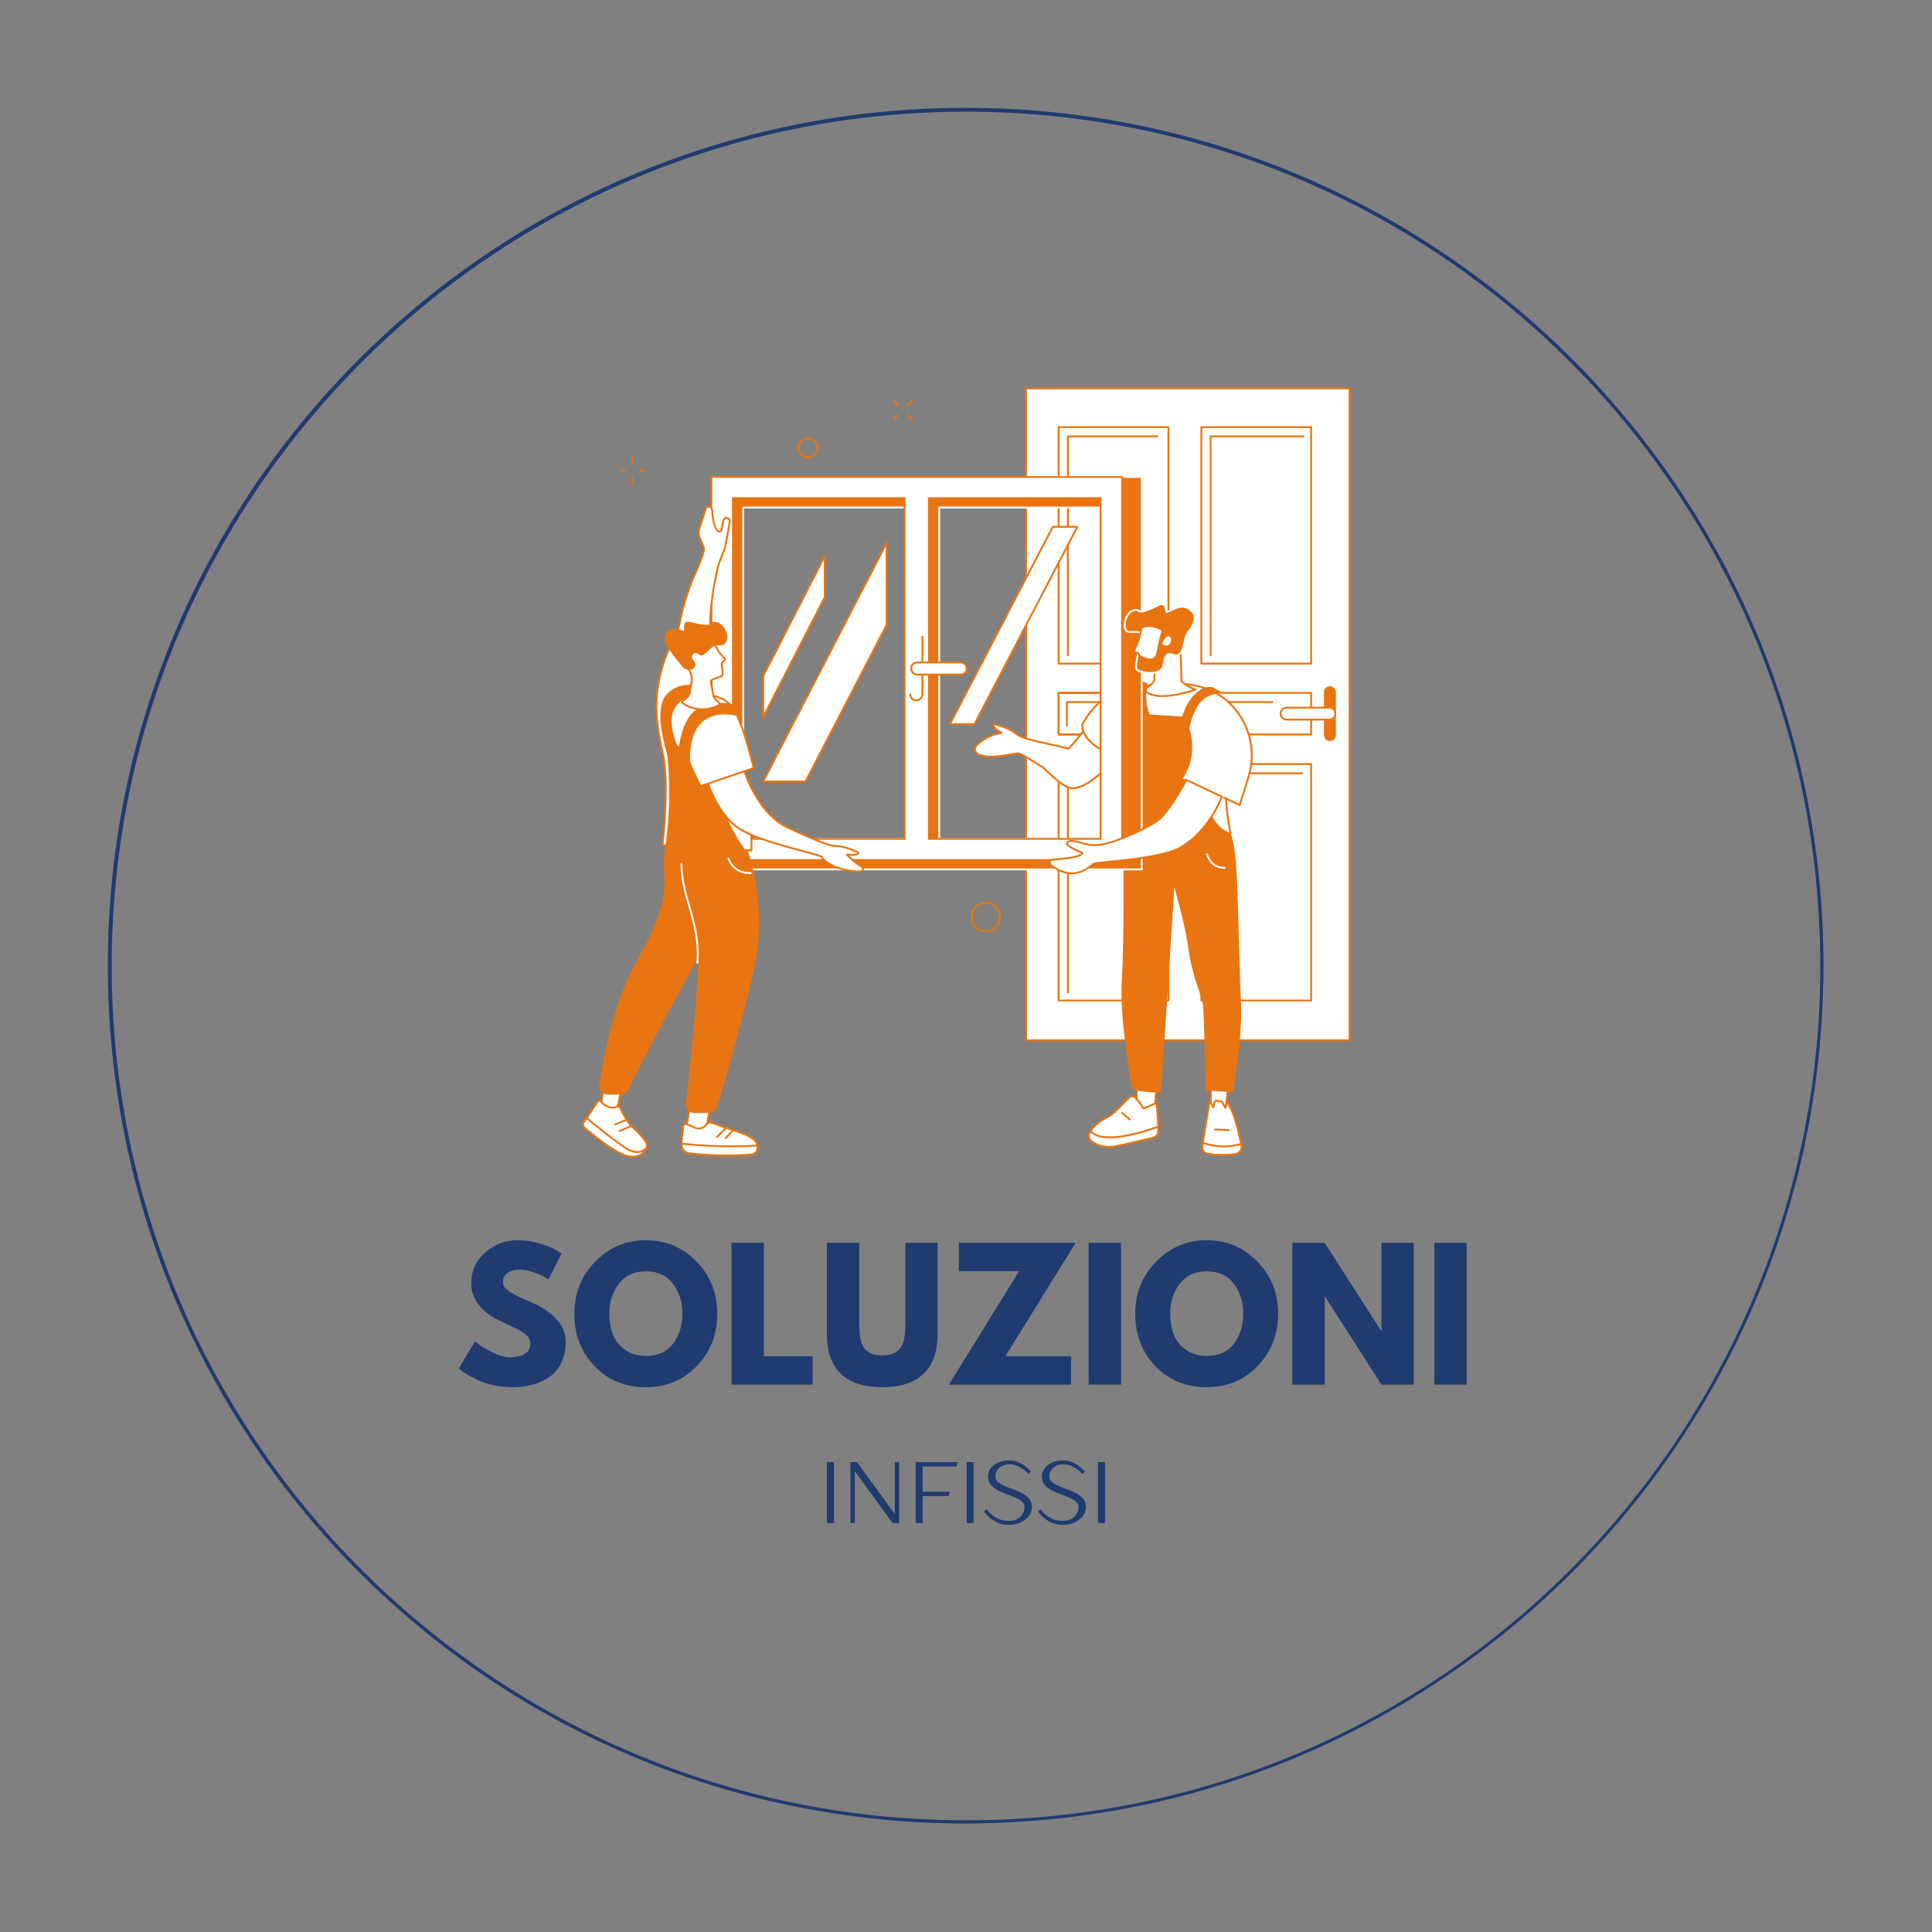 <svg xmlns="http://www.w3.org/2000/svg" xmlns:xlink="http://www.w3.org/1999/xlink" width="500" zoomAndPan="magnify" viewBox="0 0 375 375" height="500" preserveAspectRatio="xMidYMid meet" version="1.2"><rect x="0" y="0" width="375" height="375" fill="#808080" stroke="none"/><defs><clipPath id="8ffa0a14bb"><path d="M 20.93 20.93 L 353.93 20.93 L 353.93 353.93 L 20.93 353.93 Z M 20.93 20.93 "/></clipPath><clipPath id="9042b6d660"><path d="M 187.43 20.93 C 95.473 20.93 20.93 95.473 20.93 187.43 C 20.93 279.383 95.473 353.93 187.43 353.93 C 279.383 353.93 353.93 279.383 353.93 187.43 C 353.93 95.473 279.383 20.93 187.43 20.93 Z M 187.43 20.93 "/></clipPath><clipPath id="309b645311"><path d="M 199 75.184 L 262 75.184 L 262 202 L 199 202 Z M 199 75.184 "/></clipPath><clipPath id="90b13fab2a"><path d="M 198 75.184 L 262.125 75.184 L 262.125 203 L 198 203 Z M 198 75.184 "/></clipPath><clipPath id="50cf862bf9"><path d="M 112.875 216 L 126 216 L 126 225 L 112.875 225 Z M 112.875 216 "/></clipPath></defs><g id="40ef26ff60"><g clip-rule="nonzero" clip-path="url(#8ffa0a14bb)"><g clip-rule="nonzero" clip-path="url(#9042b6d660)"><path style="fill:none;stroke-width:2;stroke-linecap:butt;stroke-linejoin:miter;stroke:#1f3b70;stroke-opacity:1;stroke-miterlimit:4;" d="M 222.096 0.002 C 99.435 0.002 0.002 99.435 0.002 222.096 C 0.002 344.752 99.435 444.19 222.096 444.19 C 344.752 444.19 444.19 344.752 444.19 222.096 C 444.19 99.435 344.752 0.002 222.096 0.002 Z M 222.096 0.002 " transform="matrix(0.75,0,0,0.75,20.928,20.928)"/></g></g><g clip-rule="nonzero" clip-path="url(#309b645311)"><path style=" stroke:none;fill-rule:nonzero;fill:#ffffff;fill-opacity:1;" d="M 261.945 201.922 L 199.152 201.922 L 199.152 75.391 L 261.945 75.391 L 261.945 201.922 "/></g><g clip-rule="nonzero" clip-path="url(#90b13fab2a)"><path style=" stroke:none;fill-rule:nonzero;fill:#e87511;fill-opacity:1;" d="M 199.332 201.742 L 261.766 201.742 L 261.766 75.57 L 199.332 75.57 Z M 261.945 202.102 L 199.152 202.102 C 199.055 202.102 198.973 202.02 198.973 201.922 L 198.973 75.391 C 198.973 75.293 199.055 75.211 199.152 75.211 L 261.945 75.211 C 262.043 75.211 262.125 75.293 262.125 75.391 L 262.125 201.922 C 262.125 202.02 262.043 202.102 261.945 202.102 "/></g><path style=" stroke:none;fill-rule:nonzero;fill:#e87511;fill-opacity:1;" d="M 205.652 128.621 L 226.609 128.621 L 226.609 83.086 L 205.652 83.086 Z M 226.789 128.98 L 205.477 128.98 C 205.375 128.98 205.297 128.902 205.297 128.801 L 205.297 82.906 C 205.297 82.809 205.375 82.73 205.477 82.73 L 226.789 82.73 C 226.887 82.73 226.969 82.809 226.969 82.906 L 226.969 128.801 C 226.969 128.902 226.887 128.98 226.789 128.98 "/><path style=" stroke:none;fill-rule:nonzero;fill:#e87511;fill-opacity:1;" d="M 207.27 127.367 C 207.168 127.367 207.09 127.285 207.09 127.188 L 207.09 84.703 C 207.09 84.602 207.168 84.523 207.27 84.523 L 224.637 84.523 C 224.734 84.523 224.812 84.602 224.812 84.703 C 224.812 84.801 224.734 84.883 224.637 84.883 L 207.449 84.883 L 207.449 127.188 C 207.449 127.285 207.367 127.367 207.27 127.367 "/><path style=" stroke:none;fill-rule:nonzero;fill:#e87511;fill-opacity:1;" d="M 233.359 128.621 L 254.316 128.621 L 254.316 83.086 L 233.359 83.086 Z M 254.496 128.98 L 233.184 128.98 C 233.082 128.98 233.004 128.902 233.004 128.801 L 233.004 82.906 C 233.004 82.809 233.082 82.73 233.184 82.73 L 254.496 82.73 C 254.594 82.73 254.676 82.809 254.676 82.906 L 254.676 128.801 C 254.676 128.902 254.594 128.98 254.496 128.98 "/><path style=" stroke:none;fill-rule:nonzero;fill:#e87511;fill-opacity:1;" d="M 234.977 127.41 C 234.879 127.41 234.797 127.328 234.797 127.23 L 234.797 84.703 C 234.797 84.602 234.879 84.523 234.977 84.523 L 253.008 84.523 C 253.109 84.523 253.188 84.602 253.188 84.703 C 253.188 84.801 253.109 84.883 253.008 84.883 L 235.156 84.883 L 235.156 127.23 C 235.156 127.328 235.074 127.41 234.977 127.41 "/><path style=" stroke:none;fill-rule:nonzero;fill:#e87511;fill-opacity:1;" d="M 205.652 194.016 L 226.609 194.016 L 226.609 148.48 L 205.652 148.48 Z M 226.789 194.375 L 205.477 194.375 C 205.375 194.375 205.297 194.297 205.297 194.195 L 205.297 148.301 C 205.297 148.203 205.375 148.125 205.477 148.125 L 226.789 148.125 C 226.887 148.125 226.969 148.203 226.969 148.301 L 226.969 194.195 C 226.969 194.297 226.887 194.375 226.789 194.375 "/><path style=" stroke:none;fill-rule:nonzero;fill:#e87511;fill-opacity:1;" d="M 207.27 166.023 C 207.168 166.023 207.09 165.945 207.09 165.844 L 207.09 150.094 C 207.09 149.996 207.168 149.918 207.27 149.918 L 221.367 149.918 C 221.469 149.918 221.547 149.996 221.547 150.094 C 221.547 150.195 221.469 150.273 221.367 150.273 L 207.449 150.273 L 207.449 165.844 C 207.449 165.945 207.367 166.023 207.27 166.023 "/><path style=" stroke:none;fill-rule:nonzero;fill:#e87511;fill-opacity:1;" d="M 207.27 192.828 C 207.168 192.828 207.09 192.746 207.09 192.648 L 207.09 165.844 C 207.09 165.746 207.168 165.664 207.27 165.664 C 207.367 165.664 207.449 165.746 207.449 165.844 L 207.449 192.648 C 207.449 192.746 207.367 192.828 207.27 192.828 "/><path style=" stroke:none;fill-rule:nonzero;fill:#e87511;fill-opacity:1;" d="M 233.363 194.016 L 254.316 194.016 L 254.316 148.48 L 233.363 148.48 Z M 254.496 194.375 L 233.184 194.375 C 233.082 194.375 233.004 194.293 233.004 194.195 L 233.004 148.301 C 233.004 148.203 233.082 148.121 233.184 148.121 L 254.496 148.121 C 254.594 148.121 254.672 148.203 254.672 148.301 L 254.672 194.195 C 254.672 194.293 254.594 194.375 254.496 194.375 "/><path style=" stroke:none;fill-rule:nonzero;fill:#e87511;fill-opacity:1;" d="M 234.977 192.828 C 234.879 192.828 234.797 192.746 234.797 192.648 L 234.797 150.094 C 234.797 149.996 234.879 149.918 234.977 149.918 L 252.719 149.918 C 252.82 149.918 252.898 149.996 252.898 150.094 C 252.898 150.195 252.82 150.277 252.719 150.277 L 235.156 150.277 L 235.156 192.648 C 235.156 192.746 235.074 192.828 234.977 192.828 "/><path style=" stroke:none;fill-rule:nonzero;fill:#e87511;fill-opacity:1;" d="M 205.656 142.379 L 254.316 142.379 L 254.316 134.656 L 205.656 134.656 Z M 254.496 142.738 L 205.477 142.738 C 205.375 142.738 205.297 142.656 205.297 142.559 L 205.297 134.48 C 205.297 134.379 205.375 134.301 205.477 134.301 L 254.496 134.301 C 254.594 134.301 254.672 134.379 254.672 134.48 L 254.672 142.559 C 254.672 142.656 254.594 142.738 254.496 142.738 "/><path style=" stroke:none;fill-rule:nonzero;fill:#e87511;fill-opacity:1;" d="M 246.973 136.453 L 234.512 136.453 C 234.41 136.453 234.332 136.371 234.332 136.273 C 234.332 136.176 234.41 136.094 234.512 136.094 L 246.973 136.094 C 247.07 136.094 247.148 136.176 247.148 136.273 C 247.148 136.371 247.07 136.453 246.973 136.453 "/><path style=" stroke:none;fill-rule:nonzero;fill:#e87511;fill-opacity:1;" d="M 205.652 142.379 L 219.348 142.379 L 219.348 134.66 L 205.652 134.66 Z M 219.527 142.738 L 205.473 142.738 C 205.375 142.738 205.297 142.66 205.297 142.559 L 205.297 134.48 C 205.297 134.379 205.375 134.301 205.473 134.301 L 219.527 134.301 C 219.625 134.301 219.707 134.379 219.707 134.48 L 219.707 142.559 C 219.707 142.66 219.625 142.738 219.527 142.738 "/><path style=" stroke:none;fill-rule:nonzero;fill:#e87511;fill-opacity:1;" d="M 207.09 141.031 C 206.992 141.031 206.91 140.949 206.91 140.852 L 206.91 136.273 C 206.91 136.172 206.992 136.094 207.09 136.094 L 232.375 136.094 C 232.477 136.094 232.555 136.172 232.555 136.273 C 232.555 136.371 232.477 136.453 232.375 136.453 L 207.27 136.453 L 207.27 140.852 C 207.27 140.949 207.188 141.031 207.09 141.031 "/><path style=" stroke:none;fill-rule:nonzero;fill:#e87511;fill-opacity:1;" d="M 258.129 143.836 C 258.773 143.836 259.293 143.316 259.293 142.676 L 259.293 134.363 C 259.293 133.723 258.773 133.203 258.129 133.203 C 257.488 133.203 256.969 133.723 256.969 134.363 L 256.969 142.676 C 256.969 143.316 257.488 143.836 258.129 143.836 "/><path style=" stroke:none;fill-rule:nonzero;fill:#ffffff;fill-opacity:1;" d="M 259.207 138.52 C 259.207 137.879 258.688 137.359 258.043 137.359 L 249.734 137.359 C 249.094 137.359 248.57 137.879 248.57 138.52 C 248.57 139.164 249.094 139.684 249.734 139.684 L 258.043 139.684 C 258.688 139.684 259.207 139.164 259.207 138.52 "/><path style=" stroke:none;fill-rule:nonzero;fill:#e87511;fill-opacity:1;" d="M 249.734 137.535 C 249.191 137.535 248.75 137.977 248.75 138.52 C 248.75 139.062 249.191 139.504 249.734 139.504 L 258.043 139.504 C 258.586 139.504 259.027 139.062 259.027 138.52 C 259.027 137.977 258.586 137.535 258.043 137.535 Z M 258.043 139.859 L 249.734 139.859 C 248.992 139.859 248.391 139.258 248.391 138.52 C 248.391 137.781 248.992 137.18 249.734 137.18 L 258.043 137.18 C 258.785 137.18 259.387 137.781 259.387 138.52 C 259.387 139.258 258.785 139.859 258.043 139.859 "/><path style=" stroke:none;fill-rule:nonzero;fill:#ffffff;fill-opacity:1;" d="M 238.355 211.188 L 237.844 215.719 L 234.977 216.055 L 235.055 210.68 L 238.355 211.188 "/><path style=" stroke:none;fill-rule:nonzero;fill:#e87511;fill-opacity:1;" d="M 235.234 210.891 L 235.16 215.852 L 237.684 215.555 L 238.156 211.34 Z M 234.98 216.234 C 234.934 216.234 234.891 216.219 234.859 216.188 C 234.82 216.152 234.797 216.105 234.801 216.051 L 234.879 210.68 C 234.879 210.625 234.902 210.578 234.941 210.543 C 234.98 210.508 235.035 210.496 235.082 210.504 L 238.383 211.012 C 238.477 211.023 238.543 211.113 238.531 211.207 L 238.023 215.738 C 238.016 215.82 237.949 215.887 237.867 215.895 L 235 216.234 C 234.992 216.234 234.984 216.234 234.98 216.234 "/><path style=" stroke:none;fill-rule:nonzero;fill:#ffffff;fill-opacity:1;" d="M 234.414 223.941 C 235.602 224.133 237.555 224.305 239.855 223.98 C 240.609 223.875 241.117 223.098 240.949 222.305 C 240.477 220.102 239.664 215.922 238.199 213.977 L 237.812 215.023 L 237.312 214.031 C 237.246 213.895 237.121 213.801 236.977 213.781 L 236.219 213.645 C 235.984 213.609 235.762 213.773 235.711 214.02 L 235.52 214.93 L 234.785 213.711 L 233.352 222.398 C 233.25 223.145 233.723 223.832 234.414 223.941 "/><path style=" stroke:none;fill-rule:nonzero;fill:#e87511;fill-opacity:1;" d="M 234.883 214.219 L 233.531 222.43 C 233.441 223.07 233.852 223.672 234.441 223.766 C 235.656 223.957 237.574 224.121 239.832 223.805 C 240.133 223.762 240.398 223.594 240.578 223.332 C 240.777 223.047 240.848 222.688 240.773 222.344 L 240.672 221.867 C 240.219 219.73 239.477 216.23 238.25 214.359 L 237.984 215.082 C 237.957 215.152 237.895 215.195 237.824 215.199 C 237.754 215.203 237.684 215.164 237.652 215.102 L 237.156 214.109 C 237.113 214.027 237.039 213.973 236.953 213.957 L 236.188 213.82 C 236.055 213.801 235.918 213.906 235.887 214.059 L 235.695 214.969 C 235.68 215.039 235.621 215.094 235.551 215.105 C 235.477 215.121 235.406 215.086 235.367 215.023 Z M 237.258 224.34 C 236.102 224.34 235.117 224.234 234.387 224.121 C 233.602 223.996 233.059 223.215 233.176 222.375 L 234.609 213.68 C 234.621 213.605 234.676 213.547 234.75 213.535 C 234.828 213.52 234.898 213.551 234.938 213.617 L 235.438 214.445 L 235.535 213.984 C 235.609 213.648 235.918 213.418 236.246 213.465 L 237.012 213.605 C 237.207 213.633 237.379 213.762 237.477 213.949 L 237.789 214.57 L 238.031 213.914 C 238.055 213.852 238.109 213.809 238.176 213.797 C 238.242 213.789 238.305 213.816 238.344 213.867 C 239.734 215.711 240.543 219.52 241.023 221.793 L 241.125 222.27 C 241.219 222.711 241.129 223.172 240.871 223.539 C 240.633 223.883 240.281 224.102 239.879 224.16 C 238.941 224.289 238.059 224.34 237.258 224.34 "/><path style=" stroke:none;fill-rule:nonzero;fill:#ffffff;fill-opacity:1;" d="M 234.414 223.941 C 235.602 224.133 237.555 224.305 239.855 223.98 C 240.609 223.875 241.117 223.098 240.949 222.305 C 240.93 222.219 240.91 222.125 240.891 222.027 C 237.684 223.051 234.648 222.242 233.445 221.828 L 233.352 222.398 C 233.25 223.145 233.723 223.832 234.414 223.941 "/><path style=" stroke:none;fill-rule:nonzero;fill:#e87511;fill-opacity:1;" d="M 233.59 222.066 L 233.531 222.43 C 233.441 223.07 233.852 223.672 234.441 223.766 C 235.656 223.957 237.574 224.121 239.832 223.805 C 240.133 223.762 240.398 223.594 240.578 223.332 C 240.777 223.047 240.848 222.688 240.773 222.344 L 240.758 222.258 C 237.723 223.16 234.867 222.48 233.59 222.066 Z M 237.258 224.34 C 236.102 224.34 235.117 224.234 234.387 224.121 C 233.602 223.996 233.059 223.215 233.176 222.375 L 233.27 221.801 C 233.277 221.746 233.309 221.703 233.355 221.676 C 233.398 221.648 233.453 221.641 233.504 221.66 C 234.652 222.055 237.668 222.867 240.836 221.855 C 240.887 221.844 240.938 221.848 240.98 221.875 C 241.023 221.898 241.055 221.941 241.066 221.992 L 241.125 222.27 C 241.219 222.711 241.129 223.172 240.871 223.539 C 240.633 223.883 240.281 224.102 239.879 224.16 C 238.941 224.289 238.059 224.34 237.258 224.34 "/><path style=" stroke:none;fill-rule:nonzero;fill:#e87511;fill-opacity:1;" d="M 238.477 219.523 C 238.477 219.523 238.473 219.523 238.469 219.523 L 235.789 219.406 C 235.691 219.402 235.613 219.316 235.617 219.219 C 235.621 219.121 235.707 219.043 235.805 219.047 L 238.484 219.164 C 238.582 219.168 238.66 219.25 238.656 219.352 C 238.652 219.445 238.574 219.523 238.477 219.523 "/><path style=" stroke:none;fill-rule:nonzero;fill:#ffffff;fill-opacity:1;" d="M 224.629 209.035 L 224.102 215.648 L 220.66 215.621 L 220.598 209.008 L 224.629 209.035 "/><path style=" stroke:none;fill-rule:nonzero;fill:#e87511;fill-opacity:1;" d="M 220.836 215.445 L 223.938 215.469 L 224.434 209.215 L 220.777 209.188 Z M 224.102 215.828 L 220.656 215.801 C 220.559 215.801 220.48 215.723 220.48 215.625 L 220.414 209.008 C 220.414 208.961 220.434 208.914 220.469 208.879 C 220.504 208.848 220.547 208.828 220.598 208.828 L 224.629 208.859 C 224.68 208.859 224.727 208.879 224.758 208.918 C 224.793 208.953 224.809 209.004 224.805 209.051 L 224.281 215.664 C 224.273 215.754 224.195 215.828 224.102 215.828 "/><path style=" stroke:none;fill-rule:nonzero;fill:#ffffff;fill-opacity:1;" d="M 224.816 219.516 C 224.812 220.141 224.406 220.688 223.836 220.824 C 221.852 221.301 217.375 222.367 216.102 222.559 C 214.445 222.812 212.426 222.254 211.57 221.215 C 210.715 220.172 212.258 218.246 214.926 216.836 C 217.039 215.719 218.891 212.895 219.691 212.781 C 220.496 212.668 221.961 215.172 221.961 215.172 L 224.422 214.09 C 224.422 214.09 224.816 216.34 224.816 219.516 "/><path style=" stroke:none;fill-rule:nonzero;fill:#e87511;fill-opacity:1;" d="M 224.816 219.516 Z M 219.75 212.957 C 219.742 212.957 219.73 212.957 219.719 212.957 C 219.418 213 218.816 213.629 218.18 214.301 C 217.297 215.219 216.199 216.367 215.012 216.996 C 213.102 218.004 211.738 219.305 211.535 220.309 C 211.477 220.617 211.531 220.887 211.707 221.098 C 212.508 222.07 214.426 222.633 216.074 222.383 C 217.348 222.191 221.898 221.105 223.793 220.648 C 224.281 220.531 224.637 220.055 224.637 219.516 C 224.637 216.965 224.379 214.992 224.281 214.348 L 222.031 215.336 C 221.949 215.371 221.852 215.34 221.805 215.262 C 221.234 214.289 220.238 212.957 219.75 212.957 Z M 215.281 222.801 C 213.746 222.801 212.164 222.219 211.43 221.328 C 211.188 221.031 211.102 220.652 211.184 220.238 C 211.41 219.113 212.812 217.75 214.844 216.676 C 215.98 216.078 217.055 214.953 217.918 214.051 C 218.688 213.246 219.246 212.66 219.668 212.602 C 220.477 212.488 221.652 214.309 222.031 214.945 L 224.352 213.926 C 224.398 213.902 224.461 213.906 224.508 213.93 C 224.555 213.957 224.59 214.004 224.598 214.059 C 224.602 214.082 224.996 216.359 224.992 219.516 C 224.992 220.219 224.523 220.844 223.879 220.996 C 221.977 221.457 217.418 222.543 216.129 222.738 C 215.852 222.781 215.566 222.801 215.281 222.801 "/><path style=" stroke:none;fill-rule:nonzero;fill:#ffffff;fill-opacity:1;" d="M 216.102 222.559 C 217.375 222.367 221.852 221.301 223.836 220.824 C 224.406 220.688 224.812 220.141 224.816 219.512 C 224.816 219.23 224.812 218.953 224.805 218.688 C 222.559 219.52 214.145 222.375 211.66 219.547 C 211.273 220.191 211.211 220.777 211.57 221.215 C 212.426 222.254 214.449 222.812 216.102 222.559 "/><path style=" stroke:none;fill-rule:nonzero;fill:#e87511;fill-opacity:1;" d="M 211.703 219.848 C 211.508 220.242 211.398 220.723 211.707 221.098 C 212.508 222.07 214.426 222.633 216.074 222.383 C 217.348 222.191 221.898 221.105 223.793 220.648 C 224.281 220.531 224.637 220.055 224.637 219.512 C 224.637 219.32 224.633 219.129 224.629 218.941 C 221.953 219.914 214.34 222.355 211.703 219.848 Z M 216.102 222.559 L 216.105 222.559 Z M 215.281 222.801 C 213.75 222.801 212.164 222.219 211.434 221.328 C 211.039 220.852 211.066 220.188 211.508 219.457 C 211.535 219.406 211.59 219.375 211.645 219.371 C 211.703 219.363 211.758 219.387 211.797 219.43 C 214.242 222.215 223.012 219.16 224.742 218.52 C 224.797 218.5 224.859 218.504 224.906 218.539 C 224.957 218.57 224.984 218.625 224.984 218.684 C 224.992 218.953 224.996 219.23 224.992 219.512 C 224.992 220.219 224.523 220.844 223.879 220.996 C 221.977 221.457 217.418 222.543 216.129 222.738 C 215.852 222.781 215.566 222.801 215.281 222.801 "/><path style=" stroke:none;fill-rule:nonzero;fill:#e87511;fill-opacity:1;" d="M 219.297 217.484 C 219.254 217.484 219.211 217.469 219.18 217.441 L 217.648 216.129 C 217.574 216.066 217.566 215.949 217.629 215.875 C 217.695 215.801 217.809 215.793 217.883 215.855 L 219.41 217.168 C 219.488 217.234 219.496 217.348 219.43 217.422 C 219.395 217.461 219.344 217.484 219.297 217.484 "/><path style=" stroke:none;fill-rule:nonzero;fill:#e87511;fill-opacity:1;" d="M 238.852 161.699 C 238.852 161.699 239.668 163.68 239.938 168.082 C 240.434 176.051 240.555 189.254 240.848 193.852 C 241.305 200.996 239.312 212 239.312 212 L 234 211.66 C 234 211.66 233.836 201.027 233.566 195.875 C 233.516 194.898 233.316 193.941 232.98 193.027 C 232.309 191.184 231.117 187.613 230.699 184.328 C 230.102 179.637 227.941 172.223 227.941 172.223 C 227.941 172.223 225.566 209.137 225.348 212.035 C 225.348 212.035 221.18 212.203 219.699 211.188 C 219.699 211.188 217.246 197.699 217.734 190.379 C 218.219 183.055 218.066 164.848 218.066 164.848 L 238.852 161.699 "/><path style=" stroke:none;fill-rule:nonzero;fill:#ffffff;fill-opacity:1;" d="M 237.602 168.621 C 234.824 168.621 234.109 165.871 234.105 165.844 C 234.082 165.746 234.141 165.652 234.234 165.625 C 234.328 165.602 234.43 165.66 234.453 165.758 C 234.48 165.863 235.129 168.34 237.719 168.262 C 237.82 168.262 237.902 168.336 237.902 168.434 C 237.906 168.535 237.828 168.617 237.727 168.621 C 237.688 168.621 237.645 168.621 237.602 168.621 "/><path style=" stroke:none;fill-rule:nonzero;fill:#ffffff;fill-opacity:1;" d="M 193.172 140.609 C 192.57 140.449 192.785 140.996 193.242 141.43 C 193.582 141.75 194.047 142.02 194.312 142.164 C 194.379 142.199 194.363 142.297 194.289 142.309 C 191.961 142.605 190.34 143.91 189.543 144.707 C 189.098 145.152 189.145 145.898 189.66 146.258 C 191.676 147.668 197.012 146.176 197.648 146.207 C 198.223 146.238 202.492 149 202.492 149 C 204.297 150.633 205.969 152.453 207.754 152.922 C 211.039 153.777 218.305 146.082 219.523 142.57 C 219.523 142.57 216.805 139.207 213.348 138.316 C 213.109 138.258 207.637 145.375 207.391 145.309 C 203.484 144.297 200.277 143.836 198.316 143.02 C 197.809 142.805 197.336 142.523 196.898 142.188 C 196.395 141.805 195.32 141.184 193.172 140.609 "/><path style=" stroke:none;fill-rule:nonzero;fill:#e87511;fill-opacity:1;" d="M 197.625 146.031 C 197.637 146.031 197.648 146.031 197.66 146.031 C 198.25 146.062 201.871 148.383 202.59 148.848 C 202.598 148.855 202.605 148.859 202.613 148.867 C 202.93 149.156 203.246 149.449 203.559 149.742 C 205.004 151.094 206.371 152.375 207.801 152.746 C 209.176 153.105 211.605 151.801 214.293 149.254 C 216.637 147.031 218.688 144.316 219.32 142.605 C 218.895 142.109 216.41 139.324 213.371 138.512 C 213.059 138.781 211.664 140.504 210.535 141.898 C 207.582 145.547 207.535 145.531 207.348 145.484 C 205.84 145.094 204.418 144.781 203.164 144.504 C 201.18 144.07 199.465 143.691 198.246 143.184 C 197.75 142.977 197.262 142.691 196.789 142.332 C 196.266 141.934 195.207 141.34 193.125 140.781 C 193.055 140.762 193.012 140.758 192.984 140.758 C 193.004 140.852 193.125 141.07 193.367 141.297 C 193.691 141.609 194.152 141.875 194.398 142.008 C 194.496 142.059 194.551 142.168 194.527 142.281 C 194.508 142.391 194.422 142.473 194.312 142.484 C 192.02 142.781 190.418 144.082 189.668 144.836 C 189.488 145.016 189.398 145.262 189.422 145.516 C 189.441 145.758 189.566 145.973 189.766 146.109 C 191.266 147.16 194.844 146.504 196.562 146.191 C 197.137 146.086 197.461 146.031 197.625 146.031 Z M 208.309 153.168 C 208.098 153.168 207.898 153.145 207.711 153.094 C 206.191 152.699 204.793 151.391 203.312 150.004 C 203.004 149.715 202.695 149.426 202.383 149.141 C 200.336 147.82 197.98 146.406 197.641 146.391 C 197.52 146.383 197.105 146.457 196.629 146.547 C 194.727 146.895 191.184 147.543 189.559 146.406 C 189.277 146.207 189.094 145.895 189.066 145.547 C 189.031 145.188 189.16 144.836 189.414 144.582 C 190.164 143.828 191.73 142.551 193.965 142.176 C 193.707 142.02 193.379 141.805 193.121 141.559 C 192.816 141.27 192.512 140.836 192.664 140.566 C 192.727 140.453 192.871 140.344 193.219 140.438 C 195.355 141.008 196.457 141.629 197.008 142.047 C 197.453 142.387 197.918 142.66 198.383 142.852 C 199.574 143.348 201.273 143.723 203.242 144.156 C 204.48 144.426 205.879 144.734 207.367 145.117 C 207.684 144.848 209.105 143.094 210.254 141.672 C 213.16 138.086 213.203 138.098 213.391 138.145 C 216.867 139.039 219.551 142.316 219.664 142.457 C 219.703 142.508 219.715 142.57 219.695 142.629 C 218.539 145.961 211.965 153.168 208.309 153.168 "/><path style=" stroke:none;fill-rule:nonzero;fill:#ffffff;fill-opacity:1;" d="M 217.496 133.871 C 218.039 133.688 218.609 133.543 219.215 133.445 C 223.871 132.695 227.609 132.945 229.797 132.949 C 231.117 132.953 232.387 133.461 233.34 134.375 C 234.805 135.785 236.836 138.137 237.648 140.973 C 238.449 143.77 237.629 148.324 237.711 150.973 C 237.926 158.035 238.848 161.699 238.848 161.699 C 238.848 161.699 235.219 163.586 225.566 163.52 C 220.637 163.484 218.309 162.086 218.309 162.086 L 216.867 146.812 L 217.496 133.871 "/><path style=" stroke:none;fill-rule:nonzero;fill:#e87511;fill-opacity:1;" d="M 218.48 161.977 C 218.918 162.207 221.238 163.309 225.566 163.34 C 234.094 163.398 237.926 161.91 238.641 161.598 C 238.473 160.848 237.723 157.211 237.531 150.98 C 237.504 150.07 237.578 148.941 237.66 147.742 C 237.82 145.445 237.996 142.84 237.477 141.023 C 236.688 138.258 234.723 135.953 233.215 134.504 C 232.293 133.621 231.078 133.129 229.793 133.129 C 229.41 133.129 228.98 133.117 228.504 133.109 C 226.211 133.066 223.07 133.008 219.242 133.621 C 218.711 133.707 218.184 133.836 217.668 134.004 L 217.051 146.809 Z M 226.059 163.699 C 225.895 163.699 225.73 163.699 225.562 163.699 C 220.641 163.664 218.312 162.301 218.215 162.242 C 218.168 162.211 218.137 162.16 218.129 162.105 L 216.691 146.828 C 216.691 146.82 216.691 146.812 216.691 146.805 L 217.316 133.863 C 217.32 133.793 217.367 133.727 217.438 133.703 C 218.008 133.512 218.594 133.363 219.184 133.27 C 223.043 132.648 226.332 132.711 228.508 132.75 C 228.984 132.762 229.414 132.77 229.797 132.77 C 231.172 132.773 232.477 133.297 233.465 134.246 C 235.004 135.727 237.008 138.082 237.82 140.926 C 238.359 142.801 238.18 145.441 238.02 147.77 C 237.938 148.953 237.863 150.074 237.891 150.965 C 238.105 157.922 239.016 161.617 239.023 161.656 C 239.043 161.734 239.004 161.82 238.93 161.859 C 238.785 161.934 235.273 163.699 226.059 163.699 "/><path style=" stroke:none;fill-rule:nonzero;fill:#e87511;fill-opacity:1;" d="M 238.848 161.699 C 236.922 161.02 235.18 159.16 234.969 157.125 L 233.199 140.262 C 233.227 139.75 232.836 139.312 232.324 139.277 L 221.301 138.547 C 220.789 138.512 220.344 138.895 220.305 139.406 L 219.523 167.289 L 238.848 164.508 L 238.848 161.699 "/><path style=" stroke:none;fill-rule:nonzero;fill:#e87511;fill-opacity:1;" d="M 223.129 142.785 C 223.145 142.781 223.312 142.668 223.328 142.664 C 223.75 142.527 224.699 141.324 224.43 140.957 C 221.664 137.195 222.613 133.473 222.695 133.148 C 222.785 132.801 222.555 132.453 222.199 132.395 C 221.852 132.336 221.469 132.297 221.301 132.359 C 220.777 132.551 219.195 135.398 222.105 142.559 C 222.273 142.969 222.719 142.895 223.129 142.785 "/><path style=" stroke:none;fill-rule:nonzero;fill:#ffffff;fill-opacity:1;" d="M 216.871 146.812 C 216.871 146.812 210.098 144.926 210.047 140.664 C 210.047 140.664 212.461 135.594 217.496 133.875 L 216.871 146.812 "/><path style=" stroke:none;fill-rule:nonzero;fill:#e87511;fill-opacity:1;" d="M 210.227 140.703 C 210.312 144.336 215.562 146.211 216.703 146.574 L 217.305 134.133 C 212.785 135.805 210.453 140.254 210.227 140.703 Z M 216.871 146.992 C 216.852 146.992 216.836 146.988 216.82 146.984 C 216.539 146.906 209.918 145.012 209.867 140.668 C 209.867 140.641 209.875 140.613 209.887 140.586 C 209.91 140.535 212.391 135.426 217.438 133.703 C 217.492 133.684 217.555 133.695 217.602 133.73 C 217.652 133.766 217.676 133.824 217.676 133.883 L 217.047 146.82 C 217.047 146.875 217.02 146.926 216.977 146.957 C 216.945 146.98 216.906 146.992 216.871 146.992 "/><path style=" stroke:none;fill-rule:nonzero;fill:#ffffff;fill-opacity:1;" d="M 230.965 141.758 C 230.965 141.758 232.57 146.812 229.586 151.07 L 240.633 156.25 L 242.348 150.754 C 244.52 143.598 240.75 135.777 233.629 133.492 C 230.742 132.57 228.539 132.738 228.539 132.738 L 230.965 141.758 "/><path style=" stroke:none;fill-rule:nonzero;fill:#e87511;fill-opacity:1;" d="M 240.633 156.43 C 240.605 156.43 240.582 156.422 240.555 156.414 L 237.543 155 C 237.453 154.957 237.418 154.852 237.457 154.762 C 237.5 154.672 237.605 154.633 237.695 154.676 L 240.523 156 L 242.18 150.703 C 244.352 143.527 240.492 135.883 233.574 133.664 C 232.477 133.312 231.355 133.078 230.238 132.969 C 230.141 132.961 230.07 132.871 230.078 132.773 C 230.09 132.676 230.176 132.602 230.273 132.613 C 231.414 132.723 232.562 132.965 233.684 133.324 C 240.789 135.602 244.754 143.445 242.523 150.809 L 240.805 156.305 C 240.789 156.352 240.75 156.395 240.703 156.414 C 240.68 156.426 240.656 156.43 240.633 156.43 "/><path style=" stroke:none;fill-rule:nonzero;fill:#e87511;fill-opacity:1;" d="M 229.531 143.172 C 229.547 143.176 229.566 143.18 229.582 143.18 C 230.105 143.27 230.59 142.961 230.66 142.492 C 231.379 137.812 232.98 136.004 234.195 135.309 C 234.938 134.883 236.07 134.645 236.711 134.535 C 236.883 134.504 236.926 134.281 236.781 134.191 C 236.473 133.996 236.07 133.746 235.816 133.613 C 235.617 133.508 234.699 132.906 233.105 133.844 C 230.891 135.145 229.414 137.922 228.762 142.176 C 228.691 142.629 229.035 143.066 229.531 143.172 "/><path style=" stroke:none;fill-rule:nonzero;fill:#e87511;fill-opacity:1;" d="M 221.609 168.746 L 221.609 92.586 Z M 138.266 92.586 L 138.266 168.746 L 221.609 168.746 L 221.609 92.586 Z M 213.793 162.82 L 182.305 162.82 L 182.305 98.508 L 213.793 98.508 Z M 175.75 162.82 L 144.262 162.82 L 144.262 98.508 L 175.75 98.508 L 175.75 162.82 "/><path style=" stroke:none;fill-rule:nonzero;fill:#ffffff;fill-opacity:1;" d="M 144.441 162.641 L 175.574 162.641 L 175.574 98.688 L 144.441 98.688 Z M 175.754 163 L 144.262 163 C 144.164 163 144.082 162.922 144.082 162.82 L 144.082 98.508 C 144.082 98.41 144.164 98.328 144.262 98.328 L 175.754 98.328 C 175.852 98.328 175.934 98.41 175.934 98.508 L 175.934 162.82 C 175.934 162.922 175.852 163 175.754 163 Z M 182.484 162.641 L 213.613 162.641 L 213.613 98.688 L 182.484 98.688 Z M 213.793 163 L 182.305 163 C 182.203 163 182.125 162.922 182.125 162.82 L 182.125 98.508 C 182.125 98.41 182.203 98.328 182.305 98.328 L 213.793 98.328 C 213.895 98.328 213.973 98.41 213.973 98.508 L 213.973 162.82 C 213.973 162.922 213.895 163 213.793 163 Z M 138.445 168.566 L 221.43 168.566 L 221.43 92.762 L 138.445 92.762 Z M 221.609 168.926 L 138.266 168.926 C 138.164 168.926 138.086 168.844 138.086 168.746 L 138.086 92.582 C 138.086 92.484 138.164 92.406 138.266 92.406 L 221.609 92.406 C 221.707 92.406 221.789 92.484 221.789 92.582 L 221.789 168.746 C 221.789 168.844 221.707 168.926 221.609 168.926 "/><path style=" stroke:none;fill-rule:nonzero;fill:#ffffff;fill-opacity:1;" d="M 213.613 162.82 L 180.305 162.82 L 180.305 96.691 L 213.613 96.691 Z M 175.57 162.82 L 142.262 162.82 L 142.262 96.691 L 175.57 96.691 Z M 138.082 92.586 L 138.082 166.93 L 217.793 166.93 L 217.793 92.586 L 138.082 92.586 "/><path style=" stroke:none;fill-rule:nonzero;fill:#e87511;fill-opacity:1;" d="M 142.441 162.641 L 175.391 162.641 L 175.391 96.871 L 142.441 96.871 Z M 175.57 163 L 142.262 163 C 142.164 163 142.082 162.922 142.082 162.82 L 142.082 96.691 C 142.082 96.594 142.164 96.512 142.262 96.512 L 175.57 96.512 C 175.668 96.512 175.75 96.594 175.75 96.691 L 175.75 162.82 C 175.75 162.922 175.668 163 175.57 163 Z M 180.484 162.641 L 213.434 162.641 L 213.434 96.871 L 180.484 96.871 Z M 213.613 163 L 180.305 163 C 180.207 163 180.125 162.922 180.125 162.82 L 180.125 96.691 C 180.125 96.594 180.207 96.512 180.305 96.512 L 213.613 96.512 C 213.711 96.512 213.793 96.594 213.793 96.691 L 213.793 162.82 C 213.793 162.922 213.711 163 213.613 163 Z M 138.262 166.75 L 217.613 166.75 L 217.613 92.762 L 138.262 92.762 Z M 217.793 167.109 L 138.082 167.109 C 137.984 167.109 137.902 167.027 137.902 166.93 L 137.902 92.582 C 137.902 92.484 137.984 92.406 138.082 92.406 L 217.793 92.406 C 217.891 92.406 217.973 92.484 217.973 92.582 L 217.973 166.93 C 217.973 167.027 217.891 167.109 217.793 167.109 "/><path style=" stroke:none;fill-rule:nonzero;fill:#ffffff;fill-opacity:1;" d="M 172.098 105.371 L 148.145 151.676 L 156.352 151.676 L 172.098 121.301 L 172.098 105.371 "/><path style=" stroke:none;fill-rule:nonzero;fill:#e87511;fill-opacity:1;" d="M 148.438 151.496 L 156.242 151.496 L 171.918 121.258 L 171.918 106.109 Z M 156.352 151.855 L 148.145 151.855 C 148.082 151.855 148.023 151.824 147.992 151.77 C 147.957 151.715 147.957 151.648 147.984 151.594 L 171.938 105.289 C 171.977 105.215 172.059 105.176 172.141 105.195 C 172.223 105.215 172.277 105.289 172.277 105.371 L 172.277 121.301 C 172.277 121.328 172.27 121.359 172.258 121.383 L 156.508 151.758 C 156.48 151.816 156.418 151.855 156.352 151.855 "/><path style=" stroke:none;fill-rule:nonzero;fill:#ffffff;fill-opacity:1;" d="M 160.078 107.969 L 148.145 131.188 L 148.145 139.164 L 160.078 115.934 L 160.078 107.969 "/><path style=" stroke:none;fill-rule:nonzero;fill:#e87511;fill-opacity:1;" d="M 148.324 131.23 L 148.324 138.422 L 159.898 115.891 L 159.898 108.711 Z M 148.145 139.344 C 148.133 139.344 148.117 139.344 148.105 139.34 C 148.023 139.32 147.965 139.246 147.965 139.164 L 147.965 131.188 C 147.965 131.16 147.973 131.129 147.984 131.105 L 159.918 107.887 C 159.957 107.816 160.039 107.777 160.121 107.797 C 160.199 107.816 160.258 107.887 160.258 107.969 L 160.258 115.934 C 160.258 115.965 160.25 115.992 160.238 116.016 L 148.305 139.246 C 148.273 139.309 148.211 139.344 148.145 139.344 "/><path style=" stroke:none;fill-rule:nonzero;fill:#ffffff;fill-opacity:1;" d="M 209.109 102.254 L 204.348 102.254 L 184.387 140.562 L 189.141 140.562 L 209.109 102.254 "/><path style=" stroke:none;fill-rule:nonzero;fill:#e87511;fill-opacity:1;" d="M 184.68 140.383 L 189.031 140.383 L 208.812 102.434 L 204.457 102.434 Z M 189.141 140.742 L 184.387 140.742 C 184.324 140.742 184.266 140.711 184.23 140.656 C 184.199 140.602 184.199 140.535 184.227 140.48 L 204.188 102.172 C 204.219 102.113 204.281 102.074 204.348 102.074 L 209.109 102.074 C 209.172 102.074 209.23 102.109 209.262 102.16 C 209.297 102.215 209.297 102.281 209.27 102.336 L 189.297 140.645 C 189.27 140.707 189.207 140.742 189.141 140.742 "/><path style=" stroke:none;fill-rule:nonzero;fill:#e87511;fill-opacity:1;" d="M 177.855 136.125 C 177.105 136.125 176.496 135.516 176.496 134.77 C 176.496 134.672 176.578 134.59 176.676 134.59 C 176.777 134.59 176.855 134.672 176.855 134.77 C 176.855 135.32 177.305 135.766 177.855 135.766 C 178.402 135.766 178.852 135.32 178.852 134.77 L 178.852 123.566 C 178.852 123.469 178.934 123.387 179.031 123.387 C 179.129 123.387 179.211 123.469 179.211 123.566 L 179.211 134.77 C 179.211 135.516 178.602 136.125 177.855 136.125 "/><path style=" stroke:none;fill-rule:nonzero;fill:#ffffff;fill-opacity:1;" d="M 176.859 129.773 L 176.859 129.742 C 176.859 129.102 177.379 128.578 178.02 128.578 L 186.465 128.578 C 187.109 128.578 187.629 129.102 187.629 129.742 L 187.629 129.773 C 187.629 130.414 187.109 130.934 186.465 130.934 L 178.02 130.934 C 177.379 130.934 176.859 130.414 176.859 129.773 "/><path style=" stroke:none;fill-rule:nonzero;fill:#e87511;fill-opacity:1;" d="M 178.02 128.758 C 177.48 128.758 177.039 129.199 177.039 129.742 L 177.039 129.773 C 177.039 130.312 177.48 130.754 178.02 130.754 L 186.465 130.754 C 187.008 130.754 187.449 130.312 187.449 129.773 L 187.449 129.742 C 187.449 129.199 187.008 128.758 186.465 128.758 Z M 186.465 131.113 L 178.02 131.113 C 177.281 131.113 176.68 130.512 176.68 129.773 L 176.68 129.742 C 176.68 129 177.281 128.398 178.02 128.398 L 186.465 128.398 C 187.207 128.398 187.809 129 187.809 129.742 L 187.809 129.773 C 187.809 130.512 187.207 131.113 186.465 131.113 "/><path style=" stroke:none;fill-rule:nonzero;fill:#ffffff;fill-opacity:1;" d="M 230.25 151.379 C 230.25 151.379 227.055 157.59 224.566 159.352 C 221.797 161.316 216.184 163.531 213.816 163.926 C 211.984 164.23 210.625 163.84 209.656 163.535 C 209.117 163.367 208.301 163.16 207.715 163.238 C 207.543 163.262 207.391 163.328 207.266 163.406 C 206.23 164.074 210.047 165.512 210.047 165.512 C 210.34 166.312 206.551 166.691 204.355 166.844 C 203.781 166.883 203.57 167.613 204.031 167.957 C 205.133 168.777 206.875 169.758 208.672 169.48 C 210.945 169.125 211.68 167.879 212.512 167.574 C 213.113 167.355 225.539 166.719 229.293 164.418 C 234.961 160.945 237.16 154.621 237.16 154.621 L 230.25 151.379 "/><path style=" stroke:none;fill-rule:nonzero;fill:#e87511;fill-opacity:1;" d="M 207.996 163.402 C 207.902 163.402 207.816 163.406 207.738 163.418 C 207.574 163.438 207.445 163.508 207.363 163.559 C 207.262 163.625 207.266 163.668 207.266 163.688 C 207.309 164.062 208.773 164.84 210.109 165.344 C 210.16 165.359 210.199 165.398 210.215 165.449 C 210.266 165.582 210.246 165.715 210.168 165.836 C 209.816 166.383 207.863 166.781 204.367 167.023 C 204.145 167.039 204.02 167.195 203.977 167.336 C 203.938 167.477 203.957 167.676 204.137 167.812 C 205.246 168.637 206.926 169.566 208.645 169.301 C 210.125 169.07 210.918 168.461 211.555 167.973 C 211.875 167.727 212.148 167.516 212.449 167.406 C 212.598 167.352 213.172 167.293 214.457 167.172 C 218.309 166.801 226.324 166.027 229.199 164.266 C 234.262 161.164 236.555 155.691 236.934 154.715 L 230.328 151.617 C 229.809 152.605 226.977 157.867 224.672 159.5 C 221.934 161.438 216.34 163.688 213.848 164.102 C 211.902 164.426 210.465 163.977 209.602 163.707 C 209.133 163.562 208.504 163.402 207.996 163.402 Z M 208.035 169.707 C 206.438 169.707 204.945 168.863 203.922 168.102 C 203.652 167.898 203.539 167.559 203.633 167.234 C 203.727 166.914 204.008 166.688 204.344 166.664 C 209.066 166.336 209.766 165.797 209.867 165.641 C 209.871 165.641 209.871 165.637 209.871 165.637 C 209.191 165.371 206.988 164.465 206.91 163.723 C 206.898 163.594 206.93 163.41 207.168 163.254 C 207.328 163.152 207.508 163.086 207.691 163.062 C 208.293 162.98 209.121 163.184 209.711 163.363 C 210.539 163.625 211.93 164.059 213.789 163.75 C 216.223 163.344 221.836 161.066 224.465 159.203 C 226.887 157.488 230.059 151.359 230.09 151.301 C 230.133 151.215 230.238 151.176 230.324 151.219 L 237.234 154.461 C 237.32 154.5 237.359 154.594 237.328 154.68 C 237.309 154.746 235.043 161.105 229.387 164.574 C 226.441 166.379 218.367 167.156 214.492 167.527 C 213.523 167.621 212.688 167.703 212.57 167.742 C 212.324 167.832 212.07 168.031 211.773 168.258 C 211.137 168.746 210.27 169.414 208.699 169.656 C 208.477 169.691 208.254 169.707 208.035 169.707 "/><path style=" stroke:none;fill-rule:nonzero;fill:#ffffff;fill-opacity:1;" d="M 229.328 132.141 L 229.133 125.918 L 223.977 127.105 L 224.078 131.91 C 224.086 132.367 223.223 133.066 222.625 133.496 C 222.316 133.719 222.312 134.18 222.621 134.398 C 224.496 135.711 228.457 135.027 232.023 133.875 C 232.023 133.875 229.352 132.641 229.328 132.141 "/><path style=" stroke:none;fill-rule:nonzero;fill:#e87511;fill-opacity:1;" d="M 224.16 127.246 L 224.258 131.906 C 224.266 132.324 223.75 132.906 222.73 133.641 C 222.629 133.715 222.57 133.828 222.57 133.953 C 222.574 134.074 222.629 134.184 222.727 134.25 C 224.691 135.625 228.918 134.652 231.535 133.84 C 230.602 133.387 229.172 132.621 229.148 132.148 C 229.148 132.148 229.148 132.145 229.148 132.145 L 228.961 126.141 Z M 225.578 135.289 C 224.383 135.289 223.297 135.086 222.52 134.543 C 222.328 134.41 222.215 134.195 222.215 133.957 C 222.211 133.715 222.328 133.488 222.52 133.352 C 223.805 132.426 223.902 132.016 223.902 131.91 L 223.797 127.109 C 223.793 127.023 223.852 126.949 223.938 126.93 L 229.094 125.742 C 229.145 125.73 229.199 125.742 229.242 125.773 C 229.285 125.805 229.309 125.855 229.312 125.91 L 229.508 132.129 C 229.562 132.387 230.891 133.152 232.098 133.711 C 232.168 133.742 232.207 133.809 232.203 133.883 C 232.199 133.957 232.148 134.02 232.078 134.043 C 230.379 134.594 227.789 135.289 225.578 135.289 "/><path style=" stroke:none;fill-rule:nonzero;fill:#e87511;fill-opacity:1;" d="M 220.227 118.406 C 221.559 118.098 220.102 119.766 224.816 117.469 C 226.695 116.555 226.078 119.027 226.566 118.793 C 228.367 117.922 228.863 117.703 229.828 117.785 C 230.469 117.844 231.961 118.828 231.898 119.688 C 231.684 122.492 230.367 121.984 229.945 124.469 C 229.648 126.215 229.27 126.797 228.648 127.152 C 228.02 127.508 227.379 126.695 226.664 127.035 C 225.734 127.477 226.207 129.121 225.379 129.98 C 224.855 130.52 223.5 130.961 221.098 130.262 C 220.707 130.148 220.457 129.773 220.496 129.367 C 220.551 128.848 220.621 128.191 220.742 127.57 C 221.32 124.609 222.207 123.809 221.727 123.148 C 220.992 122.141 219.004 123.133 218.508 122.285 C 217.992 121.402 218.41 118.828 220.227 118.406 "/><path style=" stroke:none;fill-rule:nonzero;fill:#ffffff;fill-opacity:1;" d="M 220.309 122.473 C 220.902 122.473 221.512 122.547 221.875 123.043 C 222.191 123.48 222.02 123.957 221.734 124.746 C 221.5 125.391 221.18 126.273 220.922 127.605 C 220.801 128.207 220.73 128.84 220.676 129.387 C 220.645 129.703 220.844 130 221.148 130.094 C 223.375 130.738 224.727 130.395 225.25 129.855 C 225.602 129.488 225.699 128.945 225.789 128.418 C 225.898 127.793 226.012 127.145 226.586 126.875 C 227.012 126.672 227.406 126.809 227.754 126.934 C 228.055 127.039 228.32 127.133 228.559 126.996 C 229.105 126.684 229.477 126.168 229.77 124.441 C 229.973 123.234 230.383 122.707 230.777 122.195 C 231.203 121.641 231.609 121.117 231.719 119.672 C 231.773 118.961 230.398 118.016 229.812 117.965 C 228.898 117.887 228.438 118.086 226.645 118.953 C 226.523 119.012 226.43 118.98 226.387 118.957 C 226.223 118.875 226.184 118.664 226.137 118.371 C 226.078 118.039 226.008 117.625 225.754 117.492 C 225.566 117.398 225.281 117.445 224.895 117.633 C 221.594 119.238 221.207 118.949 220.836 118.668 C 220.703 118.566 220.613 118.5 220.27 118.582 C 219.434 118.773 218.992 119.438 218.766 119.957 C 218.391 120.828 218.418 121.777 218.664 122.195 C 218.848 122.508 219.375 122.492 219.938 122.48 C 220.059 122.477 220.184 122.473 220.309 122.473 Z M 223.336 130.805 C 222.727 130.805 221.977 130.707 221.047 130.434 C 220.574 130.297 220.266 129.84 220.32 129.348 C 220.375 128.797 220.449 128.152 220.566 127.535 C 220.832 126.18 221.156 125.277 221.395 124.621 C 221.676 123.852 221.781 123.527 221.582 123.254 C 221.254 122.805 220.59 122.82 219.945 122.84 C 219.305 122.855 218.645 122.871 218.352 122.375 C 218.02 121.805 218.055 120.703 218.438 119.816 C 218.801 118.969 219.422 118.406 220.188 118.23 L 220.227 118.406 L 220.188 118.23 C 220.656 118.121 220.848 118.23 221.051 118.379 C 221.297 118.566 221.633 118.82 224.738 117.309 C 225.238 117.066 225.621 117.023 225.918 117.176 C 226.332 117.387 226.422 117.922 226.488 118.309 C 226.504 118.406 226.527 118.527 226.547 118.602 C 228.328 117.742 228.848 117.523 229.844 117.609 C 230.586 117.672 232.148 118.727 232.074 119.703 C 231.957 121.25 231.5 121.84 231.059 122.414 C 230.676 122.914 230.312 123.383 230.125 124.5 C 229.844 126.148 229.48 126.883 228.738 127.305 C 228.355 127.523 227.969 127.391 227.633 127.27 C 227.324 127.164 227.031 127.059 226.738 127.199 C 226.332 127.391 226.246 127.895 226.145 128.477 C 226.047 129.031 225.938 129.66 225.508 130.102 C 225.309 130.309 224.688 130.805 223.336 130.805 "/><path style=" stroke:none;fill-rule:nonzero;fill:#ffffff;fill-opacity:1;" d="M 225.703 122.398 L 225.438 123.18 C 225.316 123.547 225.215 123.922 225.145 124.301 C 225.004 125.016 224.723 126.234 224.57 126.922 C 224.086 129.129 221.164 127.297 221.164 127.297 L 220.891 126.758 L 220.527 126.676 C 220.457 126.66 220.387 126.633 220.336 126.582 C 220.203 126.461 220.168 126.273 220.242 126.121 C 220.625 125.277 221.41 123.402 221.539 121.816 C 221.539 121.816 223.633 120.879 225.703 122.398 "/><path style=" stroke:none;fill-rule:nonzero;fill:#e87511;fill-opacity:1;" d="M 221.301 127.168 C 221.555 127.32 222.938 128.094 223.777 127.742 C 224.098 127.609 224.301 127.328 224.398 126.883 C 224.438 126.695 224.488 126.465 224.547 126.215 C 224.688 125.578 224.867 124.785 224.965 124.27 C 225.043 123.879 225.141 123.492 225.27 123.121 L 225.492 122.465 C 223.805 121.301 222.121 121.793 221.711 121.941 C 221.555 123.496 220.828 125.266 220.402 126.195 C 220.363 126.281 220.383 126.387 220.457 126.449 C 220.48 126.477 220.52 126.492 220.566 126.504 L 220.93 126.582 C 220.984 126.594 221.027 126.629 221.051 126.676 Z M 223.277 128.191 C 222.262 128.191 221.125 127.484 221.066 127.449 C 221.039 127.43 221.02 127.406 221.004 127.379 L 220.77 126.914 L 220.488 126.852 C 220.379 126.828 220.285 126.781 220.215 126.715 C 220.027 126.543 219.973 126.273 220.078 126.047 C 220.418 125.297 221.23 123.383 221.363 121.801 C 221.367 121.734 221.406 121.68 221.469 121.652 C 221.559 121.613 223.68 120.691 225.809 122.254 C 225.875 122.297 225.898 122.379 225.875 122.453 L 225.609 123.234 C 225.488 123.594 225.391 123.965 225.32 124.336 C 225.219 124.855 225.039 125.656 224.895 126.297 C 224.84 126.543 224.789 126.773 224.746 126.961 C 224.625 127.52 224.344 127.895 223.918 128.074 C 223.719 128.156 223.5 128.191 223.277 128.191 "/><path style=" stroke:none;fill-rule:nonzero;fill:#ffffff;fill-opacity:1;" d="M 225.578 124.984 C 225.578 124.984 226.211 123.109 227 123.574 C 227.789 124.043 227.039 126.09 225.578 124.984 "/><path style=" stroke:none;fill-rule:nonzero;fill:#ffffff;fill-opacity:1;" d="M 117.426 209.645 L 116.426 215.754 L 119.598 216.09 L 120.824 210.348 L 117.426 209.645 "/><path style=" stroke:none;fill-rule:nonzero;fill:#e87511;fill-opacity:1;" d="M 116.633 215.598 L 119.457 215.895 L 120.609 210.488 L 117.57 209.859 Z M 119.598 216.27 C 119.594 216.27 119.586 216.27 119.582 216.266 L 116.406 215.934 C 116.355 215.93 116.312 215.902 116.281 215.863 C 116.254 215.824 116.238 215.773 116.246 215.727 L 117.246 209.617 C 117.254 209.566 117.281 209.523 117.32 209.496 C 117.363 209.469 117.41 209.457 117.461 209.469 L 120.859 210.172 C 120.906 210.184 120.945 210.211 120.973 210.25 C 121 210.289 121.008 210.34 121 210.387 L 119.773 216.125 C 119.758 216.211 119.684 216.27 119.598 216.27 "/><path style=" stroke:none;fill-rule:nonzero;fill:#ffffff;fill-opacity:1;" d="M 119.926 214.766 C 118.898 215.191 117.707 214.941 116.941 214.129 L 116.539 213.699 C 116.398 213.555 116.156 213.574 116.047 213.742 L 113.852 217.062 C 113.457 217.609 113.523 218.426 114.016 218.891 C 114.652 219.492 115.625 220.309 116.797 220.957 C 119.004 222.18 120.93 224.816 123.172 224.145 C 125.406 223.473 125.289 223.367 125.535 222.656 C 125.781 221.945 124.688 220.5 122.879 218.891 C 121.773 217.91 120.688 215.766 120.34 214.934 C 120.273 214.773 120.09 214.695 119.926 214.766 "/><path style=" stroke:none;fill-rule:nonzero;fill:#e87511;fill-opacity:1;" d="M 119.926 214.766 L 119.93 214.766 Z M 116.309 213.781 C 116.305 213.781 116.301 213.781 116.297 213.781 C 116.273 213.785 116.227 213.793 116.195 213.844 L 114 217.164 C 113.652 217.645 113.715 218.359 114.137 218.758 C 114.742 219.332 115.711 220.152 116.883 220.801 C 117.59 221.191 118.273 221.727 118.93 222.246 C 120.344 223.355 121.676 224.406 123.117 223.973 C 125.109 223.379 125.145 223.27 125.316 222.742 C 125.332 222.695 125.348 222.648 125.367 222.598 C 125.523 222.133 124.926 220.953 122.762 219.027 C 121.578 217.973 120.469 215.711 120.176 215 C 120.16 214.969 120.133 214.941 120.102 214.93 C 120.066 214.914 120.031 214.914 119.996 214.93 C 118.902 215.387 117.625 215.113 116.812 214.25 L 116.406 213.824 C 116.375 213.789 116.336 213.781 116.309 213.781 Z M 122.449 224.43 C 121.129 224.43 119.902 223.465 118.711 222.527 C 118.062 222.02 117.395 221.492 116.707 221.113 C 115.504 220.449 114.512 219.609 113.891 219.02 C 113.34 218.5 113.258 217.574 113.707 216.957 L 115.895 213.645 C 115.98 213.52 116.113 213.438 116.266 213.426 C 116.418 213.41 116.562 213.469 116.668 213.578 L 117.07 214.004 C 117.781 214.758 118.902 214.996 119.859 214.598 C 119.98 214.547 120.113 214.547 120.238 214.598 C 120.359 214.648 120.453 214.742 120.504 214.863 C 120.867 215.73 121.949 217.824 123 218.758 C 124.16 219.793 126.059 221.684 125.703 222.715 C 125.688 222.762 125.672 222.809 125.656 222.855 C 125.438 223.523 125.316 223.688 123.223 224.316 C 122.961 224.395 122.703 224.43 122.449 224.43 "/><path style=" stroke:none;fill-rule:nonzero;fill:#e87511;fill-opacity:1;" d="M 119.426 218.422 C 119.355 218.422 119.289 218.379 119.258 218.309 C 119.223 218.219 119.266 218.113 119.359 218.074 L 121.438 217.23 C 121.527 217.195 121.633 217.238 121.672 217.328 C 121.711 217.422 121.664 217.527 121.574 217.562 L 119.492 218.406 C 119.469 218.418 119.449 218.422 119.426 218.422 "/><path style=" stroke:none;fill-rule:nonzero;fill:#e87511;fill-opacity:1;" d="M 120.234 219.691 C 120.164 219.691 120.098 219.648 120.07 219.582 C 120.031 219.488 120.074 219.383 120.168 219.348 L 122.371 218.445 C 122.465 218.41 122.57 218.453 122.605 218.547 C 122.645 218.637 122.602 218.742 122.508 218.777 L 120.305 219.68 C 120.281 219.688 120.258 219.691 120.234 219.691 "/><path style=" stroke:none;fill-rule:nonzero;fill:#ffffff;fill-opacity:1;" d="M 125.469 222.824 C 125.469 222.824 124.328 224.43 121.828 223.074 C 120.16 222.172 113.859 217.016 113.859 217.016 L 113.34 217.742 C 113.074 218.113 113.137 218.625 113.484 218.922 C 115.047 220.258 119.246 223.703 121.656 224.352 C 124.66 225.156 125.469 222.824 125.469 222.824 "/><g clip-rule="nonzero" clip-path="url(#50cf862bf9)"><path style=" stroke:none;fill-rule:nonzero;fill:#e87511;fill-opacity:1;" d="M 113.895 217.277 L 113.484 217.848 C 113.277 218.141 113.328 218.551 113.602 218.785 C 115.254 220.195 119.348 223.547 121.703 224.18 C 123.352 224.621 124.289 224.09 124.793 223.555 C 124.156 223.852 123.145 223.992 121.742 223.23 C 120.203 222.398 114.879 218.078 113.895 217.277 Z M 122.84 224.699 C 122.477 224.699 122.066 224.648 121.609 224.523 C 119.184 223.875 115.039 220.484 113.367 219.059 C 112.953 218.703 112.875 218.082 113.191 217.641 L 113.715 216.914 C 113.742 216.871 113.789 216.844 113.836 216.84 C 113.883 216.832 113.934 216.848 113.973 216.879 C 114.035 216.93 120.281 222.031 121.914 222.918 C 124.246 224.18 125.312 222.734 125.32 222.719 C 125.375 222.648 125.469 222.625 125.551 222.664 C 125.629 222.703 125.668 222.797 125.637 222.883 C 125.629 222.902 124.98 224.699 122.84 224.699 "/></g><path style=" stroke:none;fill-rule:nonzero;fill:#ffffff;fill-opacity:1;" d="M 134.605 210.68 L 133.152 219.121 L 136.664 220.82 L 138.531 211.633 L 134.605 210.68 "/><path style=" stroke:none;fill-rule:nonzero;fill:#e87511;fill-opacity:1;" d="M 133.352 219.02 L 136.535 220.559 L 138.32 211.766 L 134.75 210.898 Z M 136.664 221 C 136.637 221 136.609 220.992 136.586 220.98 L 133.074 219.281 C 133.004 219.246 132.961 219.168 132.977 219.09 L 134.426 210.652 C 134.438 210.602 134.465 210.559 134.504 210.531 C 134.547 210.504 134.598 210.496 134.645 210.508 L 138.574 211.461 C 138.668 211.48 138.727 211.574 138.707 211.668 L 136.84 220.855 C 136.828 220.91 136.793 220.957 136.742 220.98 C 136.719 220.992 136.691 221 136.664 221 "/><path style=" stroke:none;fill-rule:nonzero;fill:#ffffff;fill-opacity:1;" d="M 132.621 218.547 C 132.508 219.355 132.324 220.852 132.309 222.195 C 132.301 223.039 132.93 223.75 133.762 223.855 C 136.113 224.16 141.445 224.492 145.988 224.078 C 146.297 224.047 146.848 223.82 147 223.039 C 147.516 220.418 142.98 219.773 138.008 217.871 C 137.812 217.797 137.59 217.844 137.441 217.988 L 136.906 218.512 C 136.367 219.031 135.574 219.18 134.887 218.887 L 133.254 218.188 C 132.977 218.066 132.664 218.246 132.621 218.547 "/><path style=" stroke:none;fill-rule:nonzero;fill:#e87511;fill-opacity:1;" d="M 132.621 218.547 Z M 133.074 218.328 C 133.027 218.328 132.98 218.34 132.938 218.363 C 132.863 218.406 132.812 218.484 132.797 218.57 C 132.688 219.348 132.504 220.852 132.488 222.195 C 132.48 222.945 133.035 223.582 133.785 223.68 C 136.215 223.992 141.465 224.309 145.969 223.898 C 146.086 223.887 146.668 223.793 146.824 223.004 C 147.188 221.152 144.723 220.34 141.312 219.215 C 140.23 218.855 139.109 218.488 137.941 218.039 C 137.812 217.988 137.664 218.02 137.566 218.117 L 137.031 218.637 C 136.441 219.215 135.57 219.375 134.816 219.051 L 133.184 218.352 C 133.148 218.336 133.113 218.328 133.074 218.328 Z M 141.254 224.453 C 138.199 224.453 135.352 224.242 133.738 224.035 C 132.809 223.914 132.121 223.121 132.129 222.191 C 132.145 220.828 132.332 219.309 132.445 218.523 C 132.473 218.32 132.59 218.152 132.762 218.051 C 132.938 217.953 133.141 217.941 133.324 218.023 L 134.957 218.723 C 135.578 218.988 136.293 218.855 136.781 218.383 L 137.316 217.859 C 137.516 217.668 137.812 217.605 138.07 217.703 C 139.23 218.148 140.348 218.516 141.426 218.871 C 144.875 220.012 147.602 220.91 147.176 223.074 C 147.02 223.883 146.445 224.215 146.004 224.254 C 144.461 224.395 142.828 224.453 141.254 224.453 "/><path style=" stroke:none;fill-rule:nonzero;fill:#ffffff;fill-opacity:1;" d="M 132.312 221.992 C 132.312 221.992 132.309 222.129 132.309 222.195 C 132.301 223.039 132.93 223.75 133.762 223.855 C 136.113 224.16 141.445 224.492 145.988 224.078 C 146.297 224.047 146.848 223.82 147 223.039 C 147.047 222.801 147.02 222.367 147.02 222.367 L 146.695 222.383 C 142.105 222.613 137.508 222.5 132.934 222.055 L 132.312 221.992 "/><path style=" stroke:none;fill-rule:nonzero;fill:#e87511;fill-opacity:1;" d="M 132.488 222.191 C 132.488 222.191 132.488 222.195 132.488 222.195 C 132.48 222.945 133.035 223.582 133.785 223.68 C 136.215 223.992 141.465 224.309 145.969 223.898 C 146.086 223.887 146.668 223.793 146.824 223.004 C 146.848 222.887 146.852 222.703 146.848 222.555 L 146.707 222.562 C 142.121 222.789 137.484 222.68 132.914 222.23 Z M 141.254 224.453 C 138.199 224.453 135.352 224.242 133.738 224.035 C 132.809 223.914 132.121 223.121 132.129 222.191 C 132.129 222.125 132.133 221.988 132.133 221.988 C 132.133 221.938 132.156 221.891 132.195 221.859 C 132.23 221.824 132.281 221.809 132.332 221.812 L 132.949 221.875 C 137.5 222.32 142.121 222.434 146.688 222.203 L 147.012 222.191 C 147.113 222.184 147.191 222.258 147.199 222.355 C 147.199 222.375 147.227 222.812 147.176 223.074 C 147.02 223.883 146.445 224.215 146.004 224.254 C 144.461 224.395 142.828 224.453 141.254 224.453 "/><path style=" stroke:none;fill-rule:nonzero;fill:#e87511;fill-opacity:1;" d="M 139.148 220.883 C 139.102 220.883 139.055 220.867 139.02 220.832 C 138.949 220.762 138.949 220.648 139.02 220.578 L 140.766 218.824 C 140.836 218.75 140.949 218.75 141.02 218.82 C 141.09 218.891 141.09 219.004 141.02 219.074 L 139.273 220.832 C 139.238 220.867 139.191 220.883 139.148 220.883 "/><path style=" stroke:none;fill-rule:nonzero;fill:#e87511;fill-opacity:1;" d="M 140.859 221.066 C 140.816 221.066 140.77 221.051 140.738 221.016 C 140.664 220.945 140.664 220.832 140.73 220.762 L 142.125 219.305 C 142.195 219.234 142.309 219.23 142.379 219.301 C 142.449 219.367 142.453 219.48 142.383 219.555 L 140.992 221.012 C 140.957 221.047 140.906 221.066 140.859 221.066 "/><path style=" stroke:none;fill-rule:nonzero;fill:#e87511;fill-opacity:1;" d="M 129.348 162.227 C 129.453 162.688 128.602 166.266 128.863 169.098 C 129.281 173.633 128.559 176.02 126.414 181.133 C 124.332 186.094 119.375 190.84 116.316 210.582 C 116.164 211.57 116.93 212.465 117.93 212.465 L 120.465 212.465 C 121.086 212.465 121.652 212.109 121.93 211.551 C 123.555 208.262 128.578 198.523 130.543 194.867 C 132.855 190.578 139.457 179.832 139.785 174.715 C 140.098 169.895 139.676 163.008 139.625 162.234 C 139.621 162.195 139.59 162.164 139.547 162.16 L 129.348 162.227 "/><path style=" stroke:none;fill-rule:nonzero;fill:#e87511;fill-opacity:1;" d="M 143.555 160.906 C 143.555 160.906 149.699 173.305 146.289 188.367 C 143.824 199.262 140.285 211.414 139.145 214.883 C 138.922 215.559 138.289 216.02 137.574 216.027 L 134.809 216.047 C 133.812 216.055 133.031 215.188 133.141 214.195 C 133.785 208.453 135.75 189.859 135.535 185.371 C 135.184 177.977 133.273 174.949 132.832 169.746 C 132.352 164.078 133.59 161.133 133.59 161.133 L 143.555 160.906 "/><path style=" stroke:none;fill-rule:nonzero;fill:#ffffff;fill-opacity:1;" d="M 145.441 169.637 C 142.176 169.637 141.234 166.742 141.227 166.711 C 141.195 166.617 141.25 166.516 141.344 166.488 C 141.438 166.457 141.539 166.508 141.57 166.605 C 141.605 166.719 142.496 169.434 145.711 169.27 C 145.812 169.266 145.895 169.34 145.902 169.441 C 145.906 169.539 145.828 169.625 145.73 169.629 C 145.633 169.633 145.535 169.637 145.441 169.637 "/><path style=" stroke:none;fill-rule:nonzero;fill:#ffffff;fill-opacity:1;" d="M 135.363 187.082 C 135.359 187.082 135.355 187.082 135.352 187.082 C 135.25 187.074 135.176 186.988 135.184 186.891 C 135.523 182.609 134.551 179.211 133.609 175.922 C 132.824 173.195 132.086 170.617 132.09 167.656 C 132.09 167.555 132.168 167.477 132.27 167.477 C 132.367 167.477 132.449 167.555 132.449 167.656 C 132.445 170.566 133.176 173.121 133.953 175.824 C 134.902 179.141 135.887 182.574 135.543 186.918 C 135.535 187.012 135.457 187.082 135.363 187.082 "/><path style=" stroke:none;fill-rule:nonzero;fill:#ffffff;fill-opacity:1;" d="M 140.395 107.086 C 140.547 106.801 140.719 106.457 140.812 105.863 L 141.656 101.27 C 141.715 100.938 141.504 100.613 141.168 100.539 C 140.824 100.461 140.484 100.68 140.41 101.027 L 140.035 102.793 C 139.996 103.156 139.551 103.316 139.293 103.055 C 138.477 102.23 138.281 99.773 138.281 99.773 C 138.281 99.773 138.305 98.828 138.031 98.539 L 137.961 98.469 C 137.672 98.172 137.152 98.312 137.016 98.719 L 135.727 102.684 C 135.559 103.191 135.566 103.73 135.754 104.211 L 136.625 106.363 C 136.797 106.887 136.047 108.852 135.039 111.105 C 132.336 117.152 130.949 123.711 131.039 130.332 C 131.109 135.324 131.246 140.195 131.531 140.465 C 132.145 141.043 137.633 135.574 138.27 135.02 C 138.34 134.957 137.543 127.094 137.867 120.055 C 138.121 114.492 139.512 109.406 139.551 109.34 L 140.395 107.086 "/><path style=" stroke:none;fill-rule:nonzero;fill:#e87511;fill-opacity:1;" d="M 139.551 109.34 Z M 131.66 140.332 C 131.73 140.344 132.16 140.293 134.102 138.621 C 135.297 137.594 136.625 136.328 137.422 135.57 C 137.727 135.277 137.961 135.055 138.094 134.934 C 138.09 134.777 138.062 134.352 138.023 133.832 C 137.852 131.328 137.438 125.461 137.688 120.047 C 137.938 114.625 139.23 109.719 139.383 109.277 L 140.23 107.023 C 140.23 107.016 140.234 107.008 140.238 107.004 C 140.398 106.699 140.551 106.383 140.637 105.836 L 141.48 101.238 C 141.523 100.996 141.371 100.766 141.133 100.711 C 141.012 100.684 140.887 100.707 140.785 100.773 C 140.684 100.84 140.613 100.941 140.586 101.062 L 140.211 102.832 C 140.188 103.051 140.027 103.25 139.801 103.328 C 139.574 103.406 139.332 103.348 139.164 103.18 C 138.312 102.316 138.109 99.891 138.102 99.789 C 138.102 99.781 138.102 99.773 138.102 99.77 C 138.109 99.406 138.055 98.824 137.902 98.664 L 137.832 98.594 C 137.746 98.504 137.621 98.469 137.492 98.5 C 137.348 98.531 137.234 98.637 137.188 98.773 L 135.898 102.738 C 135.742 103.207 135.75 103.707 135.922 104.145 L 136.793 106.293 C 136.902 106.629 136.852 107.488 135.203 111.18 C 132.473 117.293 131.133 123.738 131.219 130.332 C 131.332 138.684 131.559 140.121 131.66 140.332 Z M 131.641 140.676 C 131.543 140.676 131.469 140.648 131.41 140.594 C 131.273 140.469 130.996 140.207 130.863 130.336 C 130.773 123.691 132.121 117.195 134.875 111.031 C 136.43 107.559 136.531 106.648 136.457 106.418 L 135.59 104.277 C 135.387 103.758 135.375 103.172 135.555 102.629 L 136.844 98.664 C 136.934 98.402 137.145 98.211 137.41 98.148 C 137.66 98.09 137.914 98.164 138.086 98.34 L 138.16 98.414 C 138.465 98.734 138.465 99.574 138.461 99.77 C 138.473 99.93 138.684 102.184 139.422 102.93 C 139.492 103 139.59 103.023 139.684 102.988 C 139.781 102.953 139.848 102.875 139.859 102.773 L 140.234 100.988 C 140.281 100.773 140.406 100.59 140.59 100.473 C 140.777 100.352 140.996 100.312 141.211 100.359 C 141.637 100.457 141.91 100.871 141.832 101.301 L 140.992 105.895 C 140.898 106.488 140.727 106.848 140.559 107.16 L 139.719 109.402 C 139.715 109.406 139.715 109.41 139.715 109.41 C 139.676 109.531 138.305 114.445 138.047 120.062 C 137.801 125.453 138.207 131.309 138.383 133.805 C 138.473 135.082 138.473 135.082 138.387 135.152 C 138.281 135.246 138.023 135.492 137.668 135.828 C 134.031 139.289 132.324 140.676 131.641 140.676 "/><path style=" stroke:none;fill-rule:nonzero;fill:#ffffff;fill-opacity:1;" d="M 143.207 150.637 L 137.383 136.863 C 137.266 129.145 138.219 124.07 138.219 124.07 L 131.035 123.312 L 130.102 125.363 C 127.578 130.922 126.77 136.398 127.977 142.938 C 128.227 144.699 128.809 146.465 129.035 148.832 C 129.641 155.211 128.586 164.043 128.586 164.043 L 145.836 165.062 C 146.215 159.199 143.688 154.48 143.207 150.637 "/><path style=" stroke:none;fill-rule:nonzero;fill:#e87511;fill-opacity:1;" d="M 128.785 163.875 L 145.668 164.875 C 145.867 161.199 144.93 157.98 144.102 155.133 C 143.641 153.551 143.207 152.059 143.031 150.684 L 137.215 136.934 C 137.207 136.914 137.203 136.891 137.203 136.867 C 137.098 130.047 137.84 125.227 138.008 124.227 L 131.148 123.504 L 130.266 125.438 C 127.641 131.215 126.988 136.602 128.152 142.906 C 128.254 143.617 128.406 144.324 128.57 145.074 C 128.809 146.16 129.078 147.391 129.211 148.816 C 129.766 154.625 128.934 162.555 128.785 163.875 Z M 145.836 165.242 C 145.832 165.242 145.828 165.242 145.824 165.242 L 128.574 164.219 C 128.523 164.219 128.48 164.195 128.445 164.156 C 128.414 164.117 128.402 164.07 128.406 164.02 C 128.418 163.934 129.453 155.137 128.855 148.848 C 128.723 147.445 128.465 146.277 128.219 145.148 C 128.055 144.395 127.898 143.68 127.797 142.965 C 126.621 136.59 127.281 131.137 129.941 125.289 L 130.875 123.238 C 130.906 123.168 130.977 123.125 131.055 123.133 L 138.234 123.891 C 138.285 123.895 138.332 123.922 138.359 123.961 C 138.391 124.004 138.402 124.051 138.395 124.102 C 138.383 124.152 137.449 129.238 137.559 136.824 L 143.371 150.566 C 143.379 150.582 143.383 150.598 143.383 150.617 C 143.555 151.969 143.988 153.457 144.445 155.031 C 145.297 157.953 146.262 161.262 146.012 165.074 C 146.008 165.168 145.93 165.242 145.836 165.242 "/><path style=" stroke:none;fill-rule:nonzero;fill:#e87511;fill-opacity:1;" d="M 128.977 144.375 L 134.434 145.277 L 136.434 148.707 C 138.215 151.762 139.766 154.941 140.988 158.258 C 141.957 160.875 143.43 163.402 145.082 165.52 L 137.027 166.312 L 128.977 165.457 C 129.93 159.465 130.141 153.375 129.598 147.332 C 129.547 146.742 129.438 146.16 129.289 145.59 L 128.977 144.375 "/><path style=" stroke:none;fill-rule:nonzero;fill:#ffffff;fill-opacity:1;" d="M 143.992 161.145 C 148.367 163.684 159.215 165.859 159.496 166.316 C 160.645 168.211 164.641 169.238 167.051 169.133 C 167.551 169.109 167.703 168.449 167.266 168.207 C 166.531 167.797 165.543 167.105 164.449 165.949 C 164.398 165.898 164.449 165.812 164.52 165.824 C 164.812 165.883 165.336 165.965 165.793 165.93 C 166.41 165.887 166.914 165.602 166.355 165.348 C 164.352 164.449 163.145 164.258 162.527 164.238 C 161.988 164.223 161.457 164.145 160.941 163.988 C 158.941 163.395 155.672 161.941 152.945 160.656 C 149.887 159.215 147.801 156.535 146.172 153.574 C 144.262 150.117 143.699 146.648 143.699 146.648 L 136.613 149.16 C 136.613 149.16 138.266 157.82 143.992 161.145 "/><path style=" stroke:none;fill-rule:nonzero;fill:#e87511;fill-opacity:1;" d="M 159.359 166.434 Z M 144.082 160.988 C 146.922 162.637 152.484 164.125 156.16 165.109 C 158.879 165.836 159.527 166.023 159.648 166.223 C 160.77 168.07 164.711 169.055 167.043 168.953 C 167.219 168.945 167.309 168.824 167.332 168.711 C 167.359 168.598 167.332 168.449 167.18 168.363 C 166.211 167.824 165.25 167.055 164.32 166.074 C 164.242 165.992 164.227 165.875 164.281 165.777 C 164.336 165.68 164.445 165.629 164.555 165.648 C 164.82 165.699 165.336 165.785 165.777 165.75 C 166.098 165.727 166.324 165.641 166.398 165.582 C 166.379 165.566 166.344 165.543 166.281 165.512 C 164.344 164.641 163.168 164.438 162.52 164.418 C 161.949 164.398 161.402 164.312 160.891 164.16 C 158.82 163.543 155.387 162.004 152.867 160.816 C 150.188 159.555 148.008 157.281 146.012 153.664 C 144.379 150.699 143.719 147.695 143.562 146.887 L 136.82 149.277 C 137.074 150.438 138.902 157.984 144.082 160.988 Z M 166.707 169.316 C 164.266 169.316 160.496 168.281 159.352 166.426 C 159.148 166.277 157.652 165.879 156.07 165.453 C 152.371 164.465 146.785 162.973 143.902 161.301 C 138.172 157.973 136.453 149.281 136.438 149.191 C 136.418 149.105 136.469 149.02 136.551 148.988 L 143.641 146.48 C 143.691 146.461 143.746 146.469 143.793 146.496 C 143.836 146.52 143.871 146.566 143.879 146.621 C 143.883 146.656 144.457 150.098 146.328 153.488 C 148.285 157.039 150.41 159.266 153.02 160.492 C 155.527 161.672 158.945 163.207 160.996 163.816 C 161.477 163.961 161.992 164.043 162.531 164.059 C 163.211 164.078 164.438 164.289 166.43 165.188 C 166.75 165.332 166.793 165.508 166.77 165.633 C 166.715 165.938 166.215 166.078 165.805 166.109 C 165.465 166.133 165.09 166.098 164.801 166.055 C 165.637 166.902 166.496 167.57 167.352 168.051 C 167.625 168.199 167.754 168.492 167.684 168.793 C 167.613 169.094 167.367 169.297 167.059 169.309 C 166.945 169.316 166.828 169.316 166.707 169.316 "/><path style=" stroke:none;fill-rule:nonzero;fill:#ffffff;fill-opacity:1;" d="M 135.359 135.184 C 136.449 134.918 137.582 134.922 138.469 135.078 C 139.887 135.328 141.219 136.02 142.211 137.332 C 144.09 139.816 146.305 149.074 146.305 149.074 L 135.969 152.594 C 135.969 152.594 133.84 148.605 132.551 144.613 L 135.359 135.184 "/><path style=" stroke:none;fill-rule:nonzero;fill:#e87511;fill-opacity:1;" d="M 135.969 152.773 C 135.902 152.773 135.844 152.738 135.809 152.68 C 135.789 152.641 133.66 148.629 132.379 144.672 C 132.348 144.578 132.402 144.477 132.496 144.445 C 132.59 144.414 132.691 144.465 132.723 144.559 C 133.859 148.082 135.676 151.645 136.055 152.375 L 146.094 148.957 C 145.789 147.727 143.766 139.691 142.066 137.438 C 141.176 136.258 139.953 135.523 138.438 135.254 C 138.34 135.234 138.273 135.145 138.293 135.047 C 138.309 134.949 138.398 134.883 138.5 134.902 C 140.086 135.184 141.418 135.984 142.352 137.223 C 144.234 139.711 146.391 148.652 146.48 149.035 C 146.5 149.121 146.449 149.215 146.363 149.246 L 136.027 152.766 C 136.008 152.773 135.988 152.773 135.969 152.773 "/><path style=" stroke:none;fill-rule:nonzero;fill:#e87511;fill-opacity:1;" d="M 136.586 134.703 C 136.586 134.703 126.34 134.531 132.121 146.121 L 129.621 146.648 C 129.621 146.648 126.695 138.312 129.164 135.098 C 131.586 131.938 135.691 133.133 135.691 133.133 L 136.586 134.703 "/><path style=" stroke:none;fill-rule:nonzero;fill:#e87511;fill-opacity:1;" d="M 143.723 139.141 C 143.723 139.141 133.246 135.473 133.988 148.406 L 131.613 147.09 C 131.613 147.09 131.73 139.133 135.82 137.395 C 140.156 135.555 142.766 136.91 142.766 136.91 L 143.723 139.141 "/><path style=" stroke:none;fill-rule:nonzero;fill:#ffffff;fill-opacity:1;" d="M 138.473 135.016 L 137.977 132.438 C 137.965 132.199 138.105 131.984 138.324 131.898 L 139.973 131.266 C 140.184 131.184 140.312 130.973 140.289 130.746 L 140.086 128.691 L 140.719 128.09 C 140.77 128.043 140.773 127.965 140.727 127.914 L 139.648 126.699 C 139.293 126.238 138.914 125.121 138.641 125.207 C 138.641 125.207 132.723 124.742 132.543 127.703 C 132.516 128.133 132.66 128.555 132.922 128.895 L 133.473 129.605 C 134.02 130.324 134.328 131.211 134.27 132.113 C 134.254 132.301 134.055 133.516 133.918 134.316 C 133.844 134.77 133.605 135.18 133.246 135.473 C 132.801 135.844 132.258 136.312 132.348 136.336 C 132.348 136.336 132.992 136.895 134.039 137.281 C 135.895 137.965 138.23 137.758 139.887 136.672 C 139.887 136.672 138.477 135.52 138.473 135.016 "/><path style=" stroke:none;fill-rule:nonzero;fill:#e87511;fill-opacity:1;" d="M 132.582 136.293 C 132.809 136.465 133.352 136.836 134.102 137.113 C 135.855 137.758 138.023 137.57 139.582 136.652 C 139.16 136.289 138.32 135.508 138.293 135.035 L 137.801 132.473 C 137.801 132.465 137.797 132.457 137.797 132.449 C 137.781 132.133 137.965 131.844 138.258 131.73 L 139.91 131.102 C 140.043 131.047 140.125 130.91 140.113 130.762 L 139.906 128.707 C 139.902 128.652 139.922 128.598 139.965 128.559 L 140.559 127.996 L 139.516 126.82 C 139.363 126.621 139.219 126.344 139.082 126.074 C 138.961 125.84 138.766 125.457 138.664 125.387 C 138.648 125.387 138.637 125.387 138.625 125.387 C 138.59 125.383 134.895 125.109 133.363 126.441 C 132.961 126.793 132.754 127.207 132.723 127.715 C 132.699 128.09 132.82 128.469 133.066 128.785 L 133.613 129.496 C 134.211 130.277 134.508 131.211 134.449 132.129 C 134.434 132.316 134.25 133.438 134.094 134.344 C 134.012 134.844 133.75 135.293 133.363 135.613 C 132.895 135.996 132.68 136.195 132.582 136.293 Z M 136.316 137.852 C 135.512 137.852 134.711 137.719 133.977 137.449 C 132.914 137.055 132.258 136.496 132.23 136.473 C 132.195 136.445 132.172 136.406 132.164 136.363 C 132.137 136.242 132.121 136.168 133.133 135.336 C 133.457 135.07 133.672 134.699 133.742 134.285 C 133.953 133.035 134.082 132.238 134.09 132.102 C 134.145 131.273 133.875 130.426 133.328 129.715 L 132.781 129.004 C 132.484 128.617 132.336 128.152 132.363 127.691 C 132.398 127.094 132.656 126.582 133.129 126.172 C 134.719 124.789 138.246 125 138.625 125.027 C 138.918 124.973 139.133 125.391 139.402 125.914 C 139.531 126.168 139.668 126.43 139.793 126.59 L 140.863 127.797 C 140.973 127.922 140.965 128.109 140.844 128.223 L 140.273 128.762 L 140.469 130.727 C 140.5 131.031 140.32 131.324 140.039 131.434 L 138.387 132.066 C 138.246 132.121 138.152 132.262 138.156 132.418 L 138.648 134.98 C 138.652 134.992 138.652 135.004 138.652 135.012 C 138.656 135.273 139.352 136.004 140 136.535 C 140.043 136.57 140.066 136.625 140.062 136.68 C 140.062 136.738 140.031 136.789 139.984 136.824 C 138.953 137.496 137.633 137.852 136.316 137.852 "/><path style=" stroke:none;fill-rule:nonzero;fill:#e87511;fill-opacity:1;" d="M 138.676 120.707 C 137.332 120.688 139.078 122 134.051 120.758 C 132.051 120.266 133.152 122.535 132.633 122.41 C 130.715 121.941 130.781 121.953 129.867 122.238 C 129.262 122.426 128.91 123.574 129.062 124.418 C 129.266 125.527 131.086 127.738 132.496 129.43 C 133.219 130.301 134.793 130.328 135.004 128.938 C 135.062 128.555 133.977 127.773 134.398 127.156 C 135.172 126.023 135.75 127.629 136.48 127.129 C 137.18 126.648 137.465 126.344 138.195 125.629 C 139.082 124.766 140.668 126.004 141.129 124.113 C 141.371 123.129 140.516 120.734 138.676 120.707 "/><path style=" stroke:none;fill-rule:nonzero;fill:#e87511;fill-opacity:1;" d="M 156.828 85.266 C 155.922 85.266 155.184 86.004 155.184 86.91 C 155.184 87.816 155.922 88.555 156.828 88.555 C 157.734 88.555 158.473 87.816 158.473 86.91 C 158.473 86.004 157.734 85.266 156.828 85.266 Z M 156.828 88.914 C 155.723 88.914 154.824 88.016 154.824 86.91 C 154.824 85.805 155.723 84.906 156.828 84.906 C 157.934 84.906 158.832 85.805 158.832 86.91 C 158.832 88.016 157.934 88.914 156.828 88.914 "/><path style=" stroke:none;fill-rule:nonzero;fill:#e87511;fill-opacity:1;" d="M 174.297 78.816 C 174.25 78.816 174.203 78.801 174.168 78.766 L 173.387 77.984 C 173.316 77.914 173.316 77.801 173.387 77.73 C 173.457 77.66 173.57 77.66 173.641 77.73 L 174.422 78.512 C 174.492 78.582 174.492 78.695 174.422 78.766 C 174.387 78.801 174.344 78.816 174.297 78.816 "/><path style=" stroke:none;fill-rule:nonzero;fill:#e87511;fill-opacity:1;" d="M 177.035 81.555 C 176.988 81.555 176.945 81.539 176.91 81.504 L 176.125 80.719 C 176.055 80.652 176.055 80.535 176.125 80.469 C 176.195 80.398 176.309 80.398 176.379 80.465 L 177.164 81.25 C 177.23 81.32 177.23 81.434 177.164 81.504 C 177.129 81.539 177.082 81.555 177.035 81.555 "/><path style=" stroke:none;fill-rule:nonzero;fill:#e87511;fill-opacity:1;" d="M 173.516 81.555 C 173.469 81.555 173.422 81.539 173.387 81.504 C 173.316 81.434 173.316 81.32 173.387 81.25 L 174.168 80.465 C 174.238 80.398 174.352 80.398 174.422 80.469 C 174.492 80.535 174.492 80.652 174.422 80.719 L 173.641 81.504 C 173.605 81.539 173.559 81.555 173.516 81.555 "/><path style=" stroke:none;fill-rule:nonzero;fill:#e87511;fill-opacity:1;" d="M 176.254 78.816 C 176.207 78.816 176.16 78.801 176.125 78.766 C 176.055 78.695 176.055 78.582 176.125 78.512 L 176.91 77.73 C 176.98 77.66 177.094 77.66 177.164 77.73 C 177.23 77.801 177.23 77.914 177.164 77.984 L 176.379 78.766 C 176.344 78.801 176.297 78.816 176.254 78.816 "/><path style=" stroke:none;fill-rule:nonzero;fill:#e87511;fill-opacity:1;" d="M 122.715 90.125 C 122.613 90.125 122.535 90.043 122.535 89.945 L 122.535 88.84 C 122.535 88.738 122.613 88.66 122.715 88.66 C 122.812 88.66 122.895 88.738 122.895 88.84 L 122.895 89.945 C 122.895 90.043 122.812 90.125 122.715 90.125 "/><path style=" stroke:none;fill-rule:nonzero;fill:#e87511;fill-opacity:1;" d="M 122.715 93.996 C 122.617 93.996 122.535 93.914 122.535 93.816 L 122.535 92.711 C 122.535 92.609 122.617 92.531 122.715 92.531 C 122.812 92.531 122.895 92.609 122.895 92.711 L 122.895 93.816 C 122.895 93.914 122.816 93.996 122.715 93.996 "/><path style=" stroke:none;fill-rule:nonzero;fill:#e87511;fill-opacity:1;" d="M 121.332 91.508 L 120.227 91.508 C 120.125 91.508 120.047 91.426 120.047 91.328 C 120.047 91.227 120.125 91.148 120.227 91.148 L 121.332 91.148 C 121.43 91.148 121.512 91.227 121.512 91.328 C 121.512 91.426 121.43 91.508 121.332 91.508 "/><path style=" stroke:none;fill-rule:nonzero;fill:#e87511;fill-opacity:1;" d="M 125.203 91.508 L 124.098 91.508 C 124 91.508 123.918 91.426 123.918 91.328 C 123.918 91.23 124 91.148 124.098 91.148 L 125.203 91.148 C 125.305 91.148 125.383 91.23 125.383 91.328 C 125.383 91.43 125.305 91.508 125.203 91.508 "/><path style=" stroke:none;fill-rule:nonzero;fill:#e87511;fill-opacity:1;" d="M 191.348 175.414 C 189.926 175.414 188.77 176.57 188.77 177.992 C 188.77 179.414 189.926 180.57 191.348 180.57 C 192.77 180.57 193.926 179.414 193.926 177.992 C 193.926 176.57 192.77 175.414 191.348 175.414 Z M 191.348 180.93 C 189.727 180.93 188.41 179.609 188.41 177.992 C 188.41 176.371 189.727 175.055 191.348 175.055 C 192.969 175.055 194.285 176.371 194.285 177.992 C 194.285 179.609 192.969 180.93 191.348 180.93 "/><g style="fill:#1f3b70;fill-opacity:1;"><g transform="translate(88.301, 268.759)"><path style="stroke:none" d="M 12.156 -28.031 C 13.645 -28.031 15.098 -27.812 16.516 -27.375 C 17.941 -26.945 19 -26.52 19.688 -26.094 L 20.688 -25.438 L 18.156 -20.422 C 17.957 -20.555 17.676 -20.727 17.312 -20.938 C 16.957 -21.156 16.289 -21.441 15.312 -21.797 C 14.332 -22.148 13.422 -22.328 12.578 -22.328 C 11.535 -22.328 10.727 -22.102 10.156 -21.656 C 9.594 -21.219 9.312 -20.617 9.312 -19.859 C 9.312 -19.484 9.441 -19.133 9.703 -18.812 C 9.973 -18.488 10.43 -18.141 11.078 -17.766 C 11.723 -17.398 12.289 -17.102 12.781 -16.875 C 13.27 -16.656 14.023 -16.328 15.047 -15.891 C 16.828 -15.129 18.348 -14.098 19.609 -12.797 C 20.867 -11.492 21.5 -10.02 21.5 -8.375 C 21.5 -6.789 21.211 -5.41 20.641 -4.234 C 20.078 -3.055 19.301 -2.133 18.312 -1.469 C 17.32 -0.801 16.223 -0.305 15.016 0.016 C 13.816 0.336 12.516 0.5 11.109 0.5 C 9.91 0.5 8.734 0.375 7.578 0.125 C 6.422 -0.113 5.453 -0.414 4.672 -0.781 C 3.891 -1.145 3.188 -1.504 2.562 -1.859 C 1.945 -2.223 1.492 -2.523 1.203 -2.766 L 0.766 -3.141 L 3.906 -8.406 C 4.176 -8.188 4.539 -7.906 5 -7.562 C 5.469 -7.219 6.297 -6.754 7.484 -6.172 C 8.68 -5.598 9.734 -5.312 10.641 -5.312 C 13.297 -5.312 14.625 -6.211 14.625 -8.016 C 14.625 -8.391 14.523 -8.738 14.328 -9.062 C 14.141 -9.383 13.805 -9.707 13.328 -10.031 C 12.848 -10.352 12.426 -10.609 12.062 -10.797 C 11.695 -10.984 11.098 -11.27 10.266 -11.656 C 9.43 -12.051 8.812 -12.348 8.406 -12.547 C 6.738 -13.367 5.445 -14.395 4.531 -15.625 C 3.625 -16.863 3.172 -18.195 3.172 -19.625 C 3.172 -22.094 4.082 -24.109 5.906 -25.672 C 7.727 -27.242 9.812 -28.031 12.156 -28.031 Z M 12.156 -28.031 "/></g></g><g style="fill:#1f3b70;fill-opacity:1;"><g transform="translate(110.721, 268.759)"><path style="stroke:none" d="M 0.766 -13.781 C 0.766 -17.77 2.117 -21.141 4.828 -23.891 C 7.547 -26.648 10.82 -28.031 14.656 -28.031 C 18.5 -28.031 21.766 -26.656 24.453 -23.906 C 27.148 -21.164 28.5 -17.789 28.5 -13.781 C 28.5 -9.758 27.176 -6.375 24.531 -3.625 C 21.883 -0.875 18.594 0.5 14.656 0.5 C 10.625 0.5 7.301 -0.859 4.688 -3.578 C 2.07 -6.305 0.766 -9.707 0.766 -13.781 Z M 7.547 -13.781 C 7.547 -12.332 7.766 -11.016 8.203 -9.828 C 8.648 -8.641 9.43 -7.633 10.547 -6.812 C 11.66 -5.988 13.031 -5.578 14.656 -5.578 C 16.988 -5.578 18.75 -6.375 19.938 -7.969 C 21.133 -9.57 21.734 -11.508 21.734 -13.781 C 21.734 -16.031 21.125 -17.961 19.906 -19.578 C 18.695 -21.191 16.945 -22 14.656 -22 C 12.383 -22 10.629 -21.191 9.391 -19.578 C 8.16 -17.961 7.547 -16.031 7.547 -13.781 Z M 7.547 -13.781 "/></g></g><g style="fill:#1f3b70;fill-opacity:1;"><g transform="translate(139.981, 268.759)"><path style="stroke:none" d="M 8.281 -27.531 L 8.281 -5.5 L 17.75 -5.5 L 17.75 0 L 2 0 L 2 -27.531 Z M 8.281 -27.531 "/></g></g><g style="fill:#1f3b70;fill-opacity:1;"><g transform="translate(158.831, 268.759)"><path style="stroke:none" d="M 23.156 -27.531 L 23.156 -9.781 C 23.156 -6.395 22.242 -3.832 20.422 -2.094 C 18.598 -0.363 15.926 0.5 12.406 0.5 C 8.895 0.5 6.227 -0.363 4.406 -2.094 C 2.582 -3.832 1.672 -6.395 1.672 -9.781 L 1.672 -27.531 L 7.938 -27.531 L 7.938 -11.609 C 7.938 -9.391 8.285 -7.844 8.984 -6.969 C 9.691 -6.102 10.832 -5.672 12.406 -5.672 C 13.988 -5.672 15.129 -6.102 15.828 -6.969 C 16.535 -7.844 16.891 -9.391 16.891 -11.609 L 16.891 -27.531 Z M 23.156 -27.531 "/></g></g><g style="fill:#1f3b70;fill-opacity:1;"><g transform="translate(183.653, 268.759)"><path style="stroke:none" d="M 25.125 -27.531 L 11.484 -5.5 L 24.234 -5.5 L 24.234 0 L 0.531 0 L 14.156 -22.031 L 2.469 -22.031 L 2.469 -27.531 Z M 25.125 -27.531 "/></g></g><g style="fill:#1f3b70;fill-opacity:1;"><g transform="translate(209.309, 268.759)"><path style="stroke:none" d="M 8.281 -27.531 L 8.281 0 L 2 0 L 2 -27.531 Z M 8.281 -27.531 "/></g></g><g style="fill:#1f3b70;fill-opacity:1;"><g transform="translate(219.585, 268.759)"><path style="stroke:none" d="M 0.766 -13.781 C 0.766 -17.77 2.117 -21.141 4.828 -23.891 C 7.547 -26.648 10.82 -28.031 14.656 -28.031 C 18.5 -28.031 21.766 -26.656 24.453 -23.906 C 27.148 -21.164 28.5 -17.789 28.5 -13.781 C 28.5 -9.758 27.176 -6.375 24.531 -3.625 C 21.883 -0.875 18.594 0.5 14.656 0.5 C 10.625 0.5 7.301 -0.859 4.688 -3.578 C 2.07 -6.305 0.766 -9.707 0.766 -13.781 Z M 7.547 -13.781 C 7.547 -12.332 7.766 -11.016 8.203 -9.828 C 8.648 -8.641 9.43 -7.633 10.547 -6.812 C 11.66 -5.988 13.031 -5.578 14.656 -5.578 C 16.988 -5.578 18.75 -6.375 19.938 -7.969 C 21.133 -9.57 21.734 -11.508 21.734 -13.781 C 21.734 -16.031 21.125 -17.961 19.906 -19.578 C 18.695 -21.191 16.945 -22 14.656 -22 C 12.383 -22 10.629 -21.191 9.391 -19.578 C 8.16 -17.961 7.547 -16.031 7.547 -13.781 Z M 7.547 -13.781 "/></g></g><g style="fill:#1f3b70;fill-opacity:1;"><g transform="translate(248.845, 268.759)"><path style="stroke:none" d="M 8.281 -17.094 L 8.281 0 L 2 0 L 2 -27.531 L 8.281 -27.531 L 19.219 -10.453 L 19.297 -10.453 L 19.297 -27.531 L 25.562 -27.531 L 25.562 0 L 19.297 0 L 8.344 -17.094 Z M 8.281 -17.094 "/></g></g><g style="fill:#1f3b70;fill-opacity:1;"><g transform="translate(276.403, 268.759)"><path style="stroke:none" d="M 8.281 -27.531 L 8.281 0 L 2 0 L 2 -27.531 Z M 8.281 -27.531 "/></g></g><g style="fill:#1f3b70;fill-opacity:1;"><g transform="translate(158.901, 295.625)"><path style="stroke:none" d="M 1.609 -11.828 L 2.953 -11.828 L 2.953 0 L 1.609 0 Z M 1.609 -11.828 "/></g></g><g style="fill:#1f3b70;fill-opacity:1;"><g transform="translate(163.462, 295.625)"><path style="stroke:none" d="M 1.609 -11.828 L 2.875 -11.828 L 10.141 -1.859 L 10.219 -1.859 L 10.219 -11.828 L 11.062 -11.828 L 11.062 0 L 9.797 0 L 2.531 -9.969 L 2.453 -9.969 L 2.453 0 L 1.609 0 Z M 1.609 -11.828 "/></g></g><g style="fill:#1f3b70;fill-opacity:1;"><g transform="translate(176.132, 295.625)"><path style="stroke:none" d="M 1.609 -11.828 L 9.719 -11.828 L 9.547 -10.984 L 2.953 -10.984 L 2.953 -6.078 L 8.188 -6.078 L 8.016 -5.234 L 2.953 -5.234 L 2.953 0 L 1.609 0 Z M 1.609 -11.828 "/></g></g><g style="fill:#1f3b70;fill-opacity:1;"><g transform="translate(186.015, 295.625)"><path style="stroke:none" d="M 1.609 -11.828 L 2.953 -11.828 L 2.953 0 L 1.609 0 Z M 1.609 -11.828 "/></g></g><g style="fill:#1f3b70;fill-opacity:1;"><g transform="translate(190.576, 295.625)"><path style="stroke:none" d="M 5.234 0.344 C 4.422 0.344 3.711 0.207 3.109 -0.062 C 2.516 -0.332 2.02 -0.633 1.625 -0.969 C 1.145 -1.344 0.742 -1.781 0.422 -2.281 L 0.922 -2.703 C 1.223 -2.273 1.586 -1.891 2.016 -1.547 C 2.367 -1.254 2.812 -0.992 3.344 -0.766 C 3.883 -0.535 4.516 -0.422 5.234 -0.422 C 5.691 -0.422 6.109 -0.488 6.484 -0.625 C 6.867 -0.77 7.191 -0.961 7.453 -1.203 C 7.723 -1.453 7.926 -1.738 8.062 -2.062 C 8.207 -2.383 8.281 -2.738 8.281 -3.125 C 8.281 -3.562 8.102 -3.922 7.75 -4.203 C 7.406 -4.484 6.969 -4.738 6.438 -4.969 C 5.906 -5.207 5.332 -5.43 4.719 -5.641 C 4.113 -5.859 3.547 -6.113 3.016 -6.406 C 2.492 -6.695 2.055 -7.051 1.703 -7.469 C 1.359 -7.883 1.188 -8.406 1.188 -9.031 C 1.188 -9.438 1.273 -9.828 1.453 -10.203 C 1.641 -10.578 1.91 -10.91 2.266 -11.203 C 2.617 -11.492 3.051 -11.723 3.562 -11.891 C 4.082 -12.066 4.672 -12.156 5.328 -12.156 C 5.973 -12.156 6.555 -12.039 7.078 -11.812 C 7.609 -11.582 8.051 -11.332 8.406 -11.062 C 8.832 -10.738 9.211 -10.375 9.547 -9.969 L 9.031 -9.547 C 8.727 -9.879 8.383 -10.188 8 -10.469 C 7.676 -10.695 7.285 -10.91 6.828 -11.109 C 6.367 -11.305 5.867 -11.406 5.328 -11.406 C 4.922 -11.406 4.551 -11.336 4.219 -11.203 C 3.883 -11.078 3.598 -10.906 3.359 -10.688 C 3.117 -10.477 2.938 -10.227 2.812 -9.938 C 2.688 -9.656 2.625 -9.352 2.625 -9.031 C 2.625 -8.594 2.797 -8.234 3.141 -7.953 C 3.492 -7.672 3.93 -7.414 4.453 -7.188 C 4.984 -6.957 5.551 -6.734 6.156 -6.516 C 6.77 -6.305 7.344 -6.055 7.875 -5.766 C 8.406 -5.473 8.844 -5.117 9.188 -4.703 C 9.539 -4.285 9.719 -3.758 9.719 -3.125 C 9.719 -2.688 9.613 -2.258 9.406 -1.844 C 9.207 -1.426 8.91 -1.055 8.516 -0.734 C 8.129 -0.41 7.66 -0.148 7.109 0.047 C 6.555 0.242 5.93 0.344 5.234 0.344 Z M 5.234 0.344 "/></g></g><g style="fill:#1f3b70;fill-opacity:1;"><g transform="translate(201.05, 295.625)"><path style="stroke:none" d="M 5.234 0.344 C 4.422 0.344 3.711 0.207 3.109 -0.062 C 2.516 -0.332 2.02 -0.633 1.625 -0.969 C 1.145 -1.344 0.742 -1.781 0.422 -2.281 L 0.922 -2.703 C 1.223 -2.273 1.586 -1.891 2.016 -1.547 C 2.367 -1.254 2.812 -0.992 3.344 -0.766 C 3.883 -0.535 4.516 -0.422 5.234 -0.422 C 5.691 -0.422 6.109 -0.488 6.484 -0.625 C 6.867 -0.77 7.191 -0.961 7.453 -1.203 C 7.723 -1.453 7.926 -1.738 8.062 -2.062 C 8.207 -2.383 8.281 -2.738 8.281 -3.125 C 8.281 -3.562 8.102 -3.922 7.75 -4.203 C 7.406 -4.484 6.969 -4.738 6.438 -4.969 C 5.906 -5.207 5.332 -5.43 4.719 -5.641 C 4.113 -5.859 3.547 -6.113 3.016 -6.406 C 2.492 -6.695 2.055 -7.051 1.703 -7.469 C 1.359 -7.883 1.188 -8.406 1.188 -9.031 C 1.188 -9.438 1.273 -9.828 1.453 -10.203 C 1.641 -10.578 1.91 -10.91 2.266 -11.203 C 2.617 -11.492 3.051 -11.723 3.562 -11.891 C 4.082 -12.066 4.672 -12.156 5.328 -12.156 C 5.973 -12.156 6.555 -12.039 7.078 -11.812 C 7.609 -11.582 8.051 -11.332 8.406 -11.062 C 8.832 -10.738 9.211 -10.375 9.547 -9.969 L 9.031 -9.547 C 8.727 -9.879 8.383 -10.188 8 -10.469 C 7.676 -10.695 7.285 -10.91 6.828 -11.109 C 6.367 -11.305 5.867 -11.406 5.328 -11.406 C 4.922 -11.406 4.551 -11.336 4.219 -11.203 C 3.883 -11.078 3.598 -10.906 3.359 -10.688 C 3.117 -10.477 2.938 -10.227 2.812 -9.938 C 2.688 -9.656 2.625 -9.352 2.625 -9.031 C 2.625 -8.594 2.797 -8.234 3.141 -7.953 C 3.492 -7.672 3.93 -7.414 4.453 -7.188 C 4.984 -6.957 5.551 -6.734 6.156 -6.516 C 6.77 -6.305 7.344 -6.055 7.875 -5.766 C 8.406 -5.473 8.844 -5.117 9.188 -4.703 C 9.539 -4.285 9.719 -3.758 9.719 -3.125 C 9.719 -2.688 9.613 -2.258 9.406 -1.844 C 9.207 -1.426 8.91 -1.055 8.516 -0.734 C 8.129 -0.41 7.66 -0.148 7.109 0.047 C 6.555 0.242 5.93 0.344 5.234 0.344 Z M 5.234 0.344 "/></g></g><g style="fill:#1f3b70;fill-opacity:1;"><g transform="translate(211.523, 295.625)"><path style="stroke:none" d="M 1.609 -11.828 L 2.953 -11.828 L 2.953 0 L 1.609 0 Z M 1.609 -11.828 "/></g></g></g></svg>